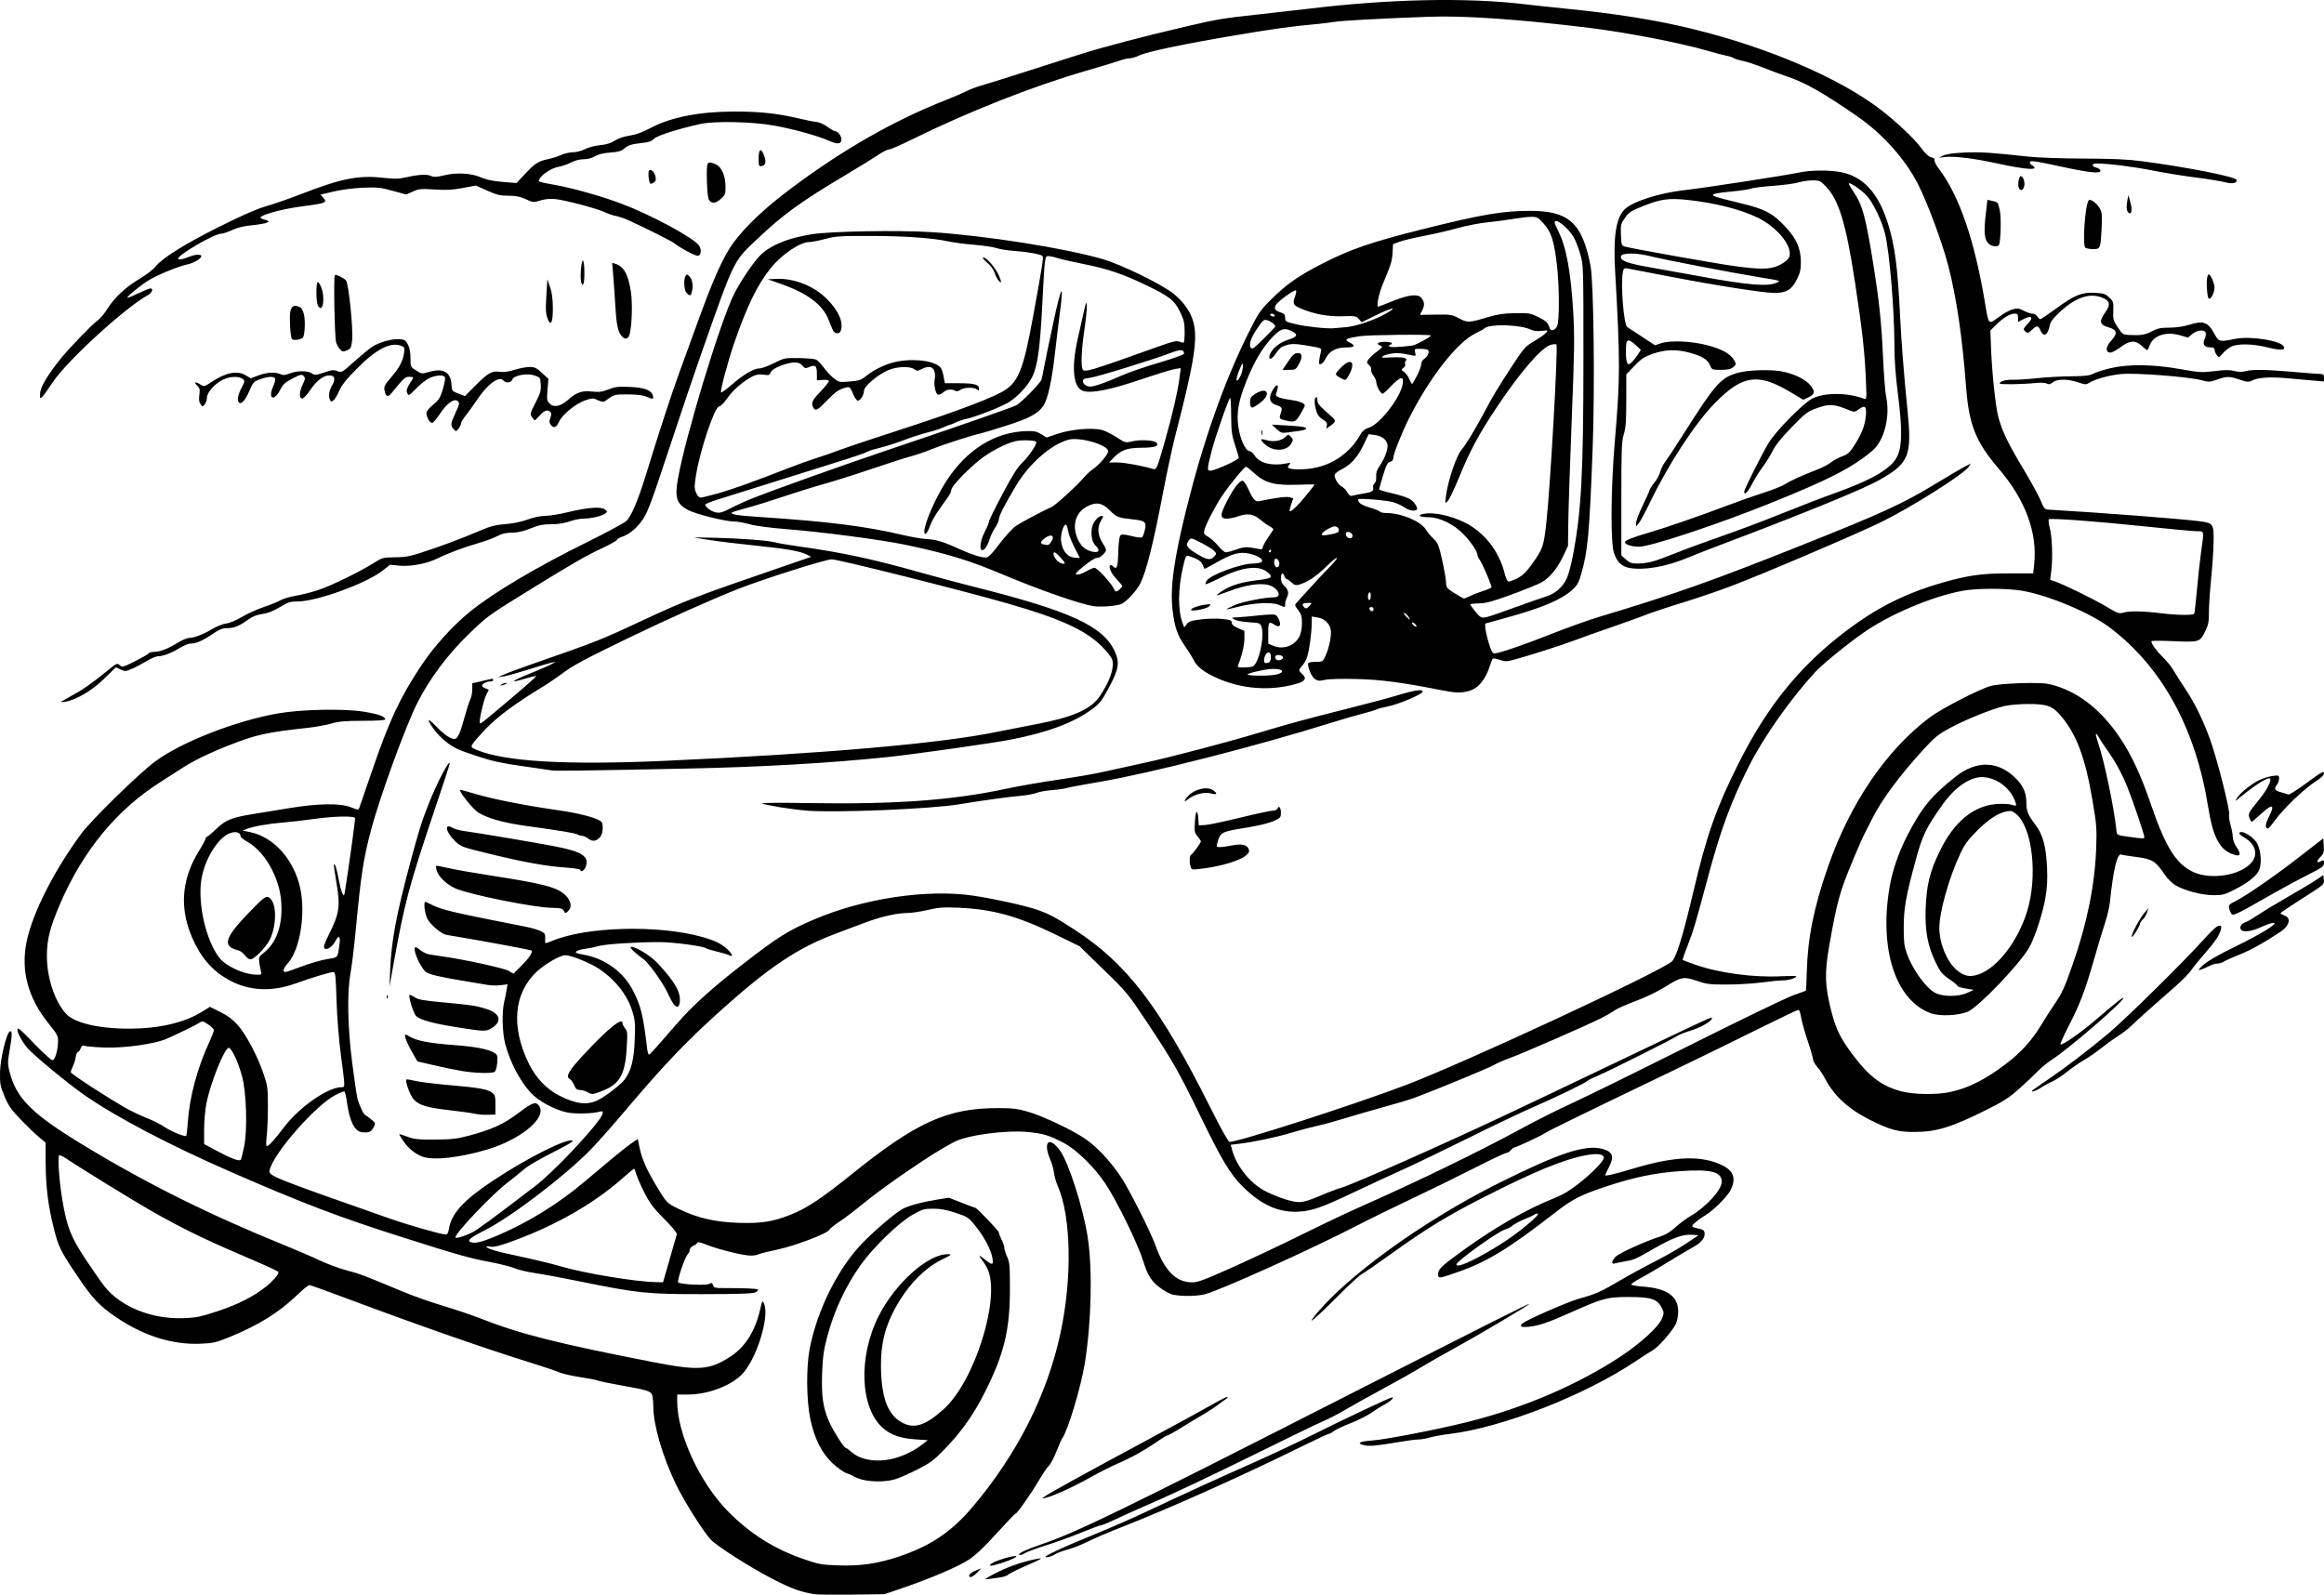 <?xml version="1.0" encoding="UTF-8" standalone="no"?>
<!-- Created with Inkscape (http://www.inkscape.org/) -->

<svg
   xmlns:dc="http://purl.org/dc/elements/1.1/"
   xmlns:cc="http://creativecommons.org/ns#"
   xmlns:rdf="http://www.w3.org/1999/02/22-rdf-syntax-ns#"
   xmlns:svg="http://www.w3.org/2000/svg"
   xmlns="http://www.w3.org/2000/svg"
   xmlns:sodipodi="http://sodipodi.sourceforge.net/DTD/sodipodi-0.dtd"
   xmlns:inkscape="http://www.inkscape.org/namespaces/inkscape"
   width="138.628mm"
   height="95.14mm"
   viewBox="0 0 138.628 95.14"
   version="1.1"
   id="svg836"
   inkscape:version="0.92.3 (2405546, 2018-03-11)"
   sodipodi:docname="Man Driving Retro Car.svg">
  <title
     id="title1396">Man Driving Retro Car</title>
  <defs
     id="defs830" />
  <sodipodi:namedview
     id="base"
     pagecolor="#ffffff"
     bordercolor="#666666"
     borderopacity="1.0"
     inkscape:pageopacity="0.0"
     inkscape:pageshadow="2"
     inkscape:zoom="0.35"
     inkscape:cx="508.0904"
     inkscape:cy="448.48127"
     inkscape:document-units="mm"
     inkscape:current-layer="layer1"
     showgrid="false"
     fit-margin-top="0"
     fit-margin-left="0"
     fit-margin-right="0"
     fit-margin-bottom="0"
     inkscape:window-width="1920"
     inkscape:window-height="1017"
     inkscape:window-x="3832"
     inkscape:window-y="-8"
     inkscape:window-maximized="1" />
  <g
     inkscape:label="Layer 1"
     inkscape:groupmode="layer"
     id="layer1"
     transform="translate(28.599,-172.354)">
    <path
       style="fill:#000000;stroke-width:1"
       d="m 20.088,267.471 c -0.853,-0.113 -1.465,-0.331 -2.637,-0.939 -1.33,-0.69 -3.297,-1.945 -3.657,-2.333 -0.459,-0.494 -1.611,-2.329 -2.084,-3.317 -0.805,-1.683 -1.337,-3.52 -1.337,-4.62 0,-0.195 -0.023,-0.468 -0.05,-0.606 -0.061,-0.306 -0.221,-0.362 -1.863,-0.65 -0.638,-0.112 -1.258,-0.24 -1.376,-0.286 -0.119,-0.045 -0.612,-0.141 -1.096,-0.213 -0.484,-0.072 -1.049,-0.203 -1.257,-0.292 -0.207,-0.089 -0.878,-0.317 -1.492,-0.507 -2.851,-0.883 -6.881,-2.289 -11.136,-3.884 -1.182,-0.443 -2.195,-0.806 -2.252,-0.806 -0.057,0 -0.395,0.278 -0.751,0.619 -1.084,1.036 -2.296,1.785 -4.035,2.494 -0.775,0.316 -0.95,0.356 -1.714,0.387 -1.666,0.069 -3.372,-0.467 -5.012,-1.575 -0.989,-0.668 -1.42,-1.123 -2.289,-2.413 -1.049,-1.558 -1.155,-1.77 -1.442,-2.909 -0.333,-1.32 -0.478,-2.484 -0.484,-3.89 l -0.005,-1.214 -0.402,-0.333 c -0.221,-0.183 -0.709,-0.653 -1.085,-1.045 -0.567,-0.591 -0.731,-0.827 -0.963,-1.384 -0.252,-0.606 -0.278,-0.746 -0.267,-1.426 0.014,-0.814 0.394,-2.383 0.595,-2.45 0.14,-0.046 0.134,0.228 -0.026,1.153 -0.117,0.679 -0.117,0.805 -0.002,1.255 0.407,1.59 1.313,2.498 4.319,4.331 3.777,2.302 7.598,4.207 12.059,6.012 0.714,0.289 1.669,0.701 2.123,0.916 0.454,0.215 1.18,0.483 1.614,0.596 0.777,0.202 1.056,0.308 3.298,1.248 0.622,0.261 1.713,0.647 2.424,0.858 0.711,0.211 1.767,0.569 2.345,0.796 2.29,0.899 4.589,1.477 10.263,2.58 2.653,0.516 3.308,0.468 4.548,-0.334 0.873,-0.564 1.466,-1.487 1.764,-2.744 0.152,-0.644 0.155,-0.648 0.258,-0.4 0.331,0.8 -0.483,3.356 -1.341,4.215 -0.681,0.681 -2.042,1.187 -3.195,1.187 h -0.652 v 0.409 c 0,1.948 1.359,4.877 3.057,6.589 1.294,1.304 2.714,2.201 4.438,2.804 0.932,0.326 1.084,0.354 2.094,0.391 1.316,0.048 2.373,-0.104 3.615,-0.519 1.907,-0.638 3.156,-1.477 4.416,-2.966 2.655,-3.139 4.445,-6.675 5.239,-10.351 0.714,-3.305 0.645,-6.984 -0.165,-8.816 -0.096,-0.217 -0.194,-0.564 -0.218,-0.772 -0.024,-0.208 -0.115,-0.54 -0.202,-0.738 -0.482,-1.095 -0.107,-1.494 0.556,-0.592 0.52,0.708 1.402,3.473 1.663,5.214 0.286,1.91 0.214,5.012 -0.174,7.457 -0.226,1.422 -1.025,4.079 -1.359,4.518 -0.038,0.05 -0.192,0.399 -0.341,0.775 -0.149,0.376 -0.348,0.753 -0.441,0.837 -0.093,0.085 -0.359,0.474 -0.59,0.865 -0.49,0.829 -1.321,2.01 -1.414,2.01 -0.036,0 -0.539,0.526 -1.12,1.168 -0.726,0.804 -1.24,1.292 -1.651,1.565 -0.626,0.416 -2.28,1.122 -4.019,1.715 l -1.031,0.352 -1.884,0.021 c -1.036,0.011 -2.016,0.003 -2.177,-0.018 z m -35.717,-16.891 c 1.22,-0.4 2.145,-0.87 2.904,-1.474 0.39,-0.311 0.736,-0.708 0.738,-0.847 6.33e-4,-0.067 -0.392,-0.249 -2.428,-1.124 -2.086,-0.896 -3.409,-1.547 -5.108,-2.512 -1.072,-0.609 -4.385,-2.648 -5.179,-3.188 -0.161,-0.109 -0.326,-0.177 -0.368,-0.151 -0.103,0.064 0.002,1.534 0.192,2.669 0.266,1.591 0.503,2.195 1.383,3.523 0.43,0.649 0.937,1.376 1.126,1.616 0.963,1.218 2.807,1.966 4.689,1.902 0.773,-0.026 1.021,-0.076 2.052,-0.414 z m 46.31,15.679 c 0.758,-0.394 1.593,-0.698 2.374,-0.865 0.675,-0.144 0.602,-0.087 -0.532,0.407 -0.507,0.221 -0.96,0.45 -1.006,0.508 -0.047,0.058 -0.292,0.132 -0.544,0.163 -0.252,0.031 -0.572,0.074 -0.71,0.096 -0.168,0.026 -0.03,-0.076 0.419,-0.309 z m -1.466,0.104 c 0,-0.105 0.177,-0.237 0.463,-0.346 l 0.248,-0.094 -0.246,0.257 c -0.236,0.247 -0.466,0.337 -0.466,0.183 z m 1.384,-0.761 c 0.248,-0.159 1.121,-0.424 1.377,-0.418 0.208,0.005 -0.234,0.228 -0.822,0.414 -0.682,0.216 -0.888,0.218 -0.555,0.004 z m 3.801,-0.728 c 0.433,-0.207 1.488,-0.66 2.345,-1.007 0.856,-0.347 2.236,-0.952 3.065,-1.344 2.041,-0.965 4.244,-1.973 6.406,-2.931 0.99,-0.438 2.515,-1.154 3.388,-1.591 1.972,-0.986 4.719,-2.283 4.836,-2.283 0.153,0 -0.116,0.256 -0.446,0.424 -0.173,0.088 -0.526,0.308 -0.784,0.489 -0.258,0.181 -0.823,0.465 -1.255,0.633 -0.432,0.168 -0.88,0.378 -0.994,0.468 -0.114,0.09 -0.249,0.163 -0.299,0.163 -0.05,0 -0.93,0.413 -1.955,0.919 -3.332,1.642 -7.659,3.575 -10.406,4.647 -0.737,0.288 -1.641,0.675 -2.01,0.86 -0.368,0.185 -0.902,0.396 -1.185,0.469 -0.283,0.072 -0.641,0.209 -0.796,0.303 -0.154,0.094 -0.375,0.168 -0.49,0.164 -0.146,-0.005 0.03,-0.121 0.578,-0.383 z m -2.201,0.24 c -0.058,-0.093 0.396,-0.311 1.255,-0.604 2.179,-0.742 4.635,-1.936 18.499,-8.996 8.206,-4.178 10.677,-5.422 10.677,-5.374 0,0.062 -3.035,1.861 -4.397,2.606 -0.737,0.404 -1.664,0.932 -2.06,1.175 -0.396,0.243 -1.432,0.827 -2.303,1.298 -0.871,0.471 -1.892,1.041 -2.269,1.266 -0.377,0.225 -0.943,0.517 -1.256,0.648 -0.313,0.131 -2.249,1.068 -4.302,2.083 -2.053,1.014 -4.559,2.203 -5.569,2.641 -1.01,0.438 -2.155,0.95 -2.544,1.139 -0.389,0.188 -0.759,0.342 -0.822,0.342 -0.063,0 -0.611,0.203 -1.219,0.451 -0.608,0.248 -1.557,0.591 -2.11,0.762 -0.553,0.171 -1.124,0.384 -1.27,0.473 -0.146,0.089 -0.286,0.13 -0.31,0.09 z m 1.497,-3.469 c 0.296,-0.214 2.176,-1.252 5.695,-3.143 1.888,-1.015 3.828,-2.073 4.311,-2.351 0.483,-0.278 0.897,-0.485 0.921,-0.459 0.024,0.025 -0.026,0.089 -0.112,0.141 -0.085,0.052 -0.293,0.202 -0.461,0.333 -0.168,0.131 -0.569,0.392 -0.891,0.58 -0.322,0.188 -0.908,0.542 -1.302,0.787 -0.394,0.245 -0.755,0.446 -0.803,0.446 -0.048,0 -0.296,0.146 -0.551,0.325 -0.766,0.536 -1.577,0.993 -2.372,1.336 -0.413,0.178 -1.185,0.567 -1.715,0.865 -0.987,0.555 -2.191,1.104 -2.638,1.205 -0.236,0.053 -0.241,0.049 -0.084,-0.065 z m -10.861,-1.019 c -0.216,-0.058 -0.442,-0.145 -0.502,-0.193 -0.06,-0.048 -0.249,-0.132 -0.421,-0.187 -0.171,-0.055 -0.54,-0.312 -0.82,-0.57 -0.66,-0.61 -1.108,-1.489 -1.354,-2.659 -0.233,-1.107 -0.252,-3.089 -0.041,-4.187 0.455,-2.363 1.733,-4.896 3.23,-6.402 0.789,-0.793 1.93,-1.753 2.338,-1.965 0.372,-0.193 1.17,-0.405 2.07,-0.55 l 0.666,-0.107 0.773,0.303 c 0.425,0.167 0.788,0.303 0.808,0.303 0.087,0 1.393,1.364 1.393,1.454 0,0.056 0.075,0.249 0.167,0.43 0.092,0.181 0.168,0.405 0.169,0.499 9.5e-4,0.094 0.076,0.335 0.167,0.536 0.146,0.321 0.166,0.55 0.166,1.89 0,2.475 -0.34,3.89 -1.48,6.161 -0.688,1.37 -1.383,2.355 -2.43,3.44 -0.621,0.644 -0.834,0.803 -1.606,1.197 -0.49,0.25 -1.095,0.515 -1.345,0.588 -0.536,0.158 -1.396,0.166 -1.948,0.017 z m 1.884,-1.264 c 0.579,-0.151 1.238,-0.474 1.688,-0.828 l 0.332,-0.261 -0.709,-0.049 c -0.924,-0.064 -1.485,-0.258 -1.963,-0.678 -1.367,-1.203 -1.482,-4.254 -0.252,-6.684 0.985,-1.946 2.926,-3.685 4.113,-3.685 0.282,0 0.258,0.022 -0.395,0.348 -0.908,0.455 -1.788,1.316 -2.466,2.415 -0.87,1.41 -1.178,2.612 -1.106,4.313 0.068,1.592 0.432,2.491 1.191,2.936 0.751,0.44 1.433,0.232 2.554,-0.78 1.813,-1.637 3.359,-6.506 2.632,-8.29 -0.061,-0.15 -0.212,-0.404 -0.335,-0.565 -0.274,-0.359 -0.237,-0.368 0.173,-0.042 0.424,0.337 0.493,0.322 0.427,-0.094 -0.079,-0.493 -0.49,-1.276 -1.004,-1.912 -0.427,-0.528 -0.472,-0.558 -1.189,-0.797 -0.548,-0.183 -0.903,-0.248 -1.339,-0.248 -0.547,9.5e-4 -0.644,0.03 -1.254,0.374 -0.799,0.452 -2.338,1.943 -3.069,2.973 -0.923,1.302 -1.592,2.739 -2.008,4.309 -0.208,0.788 -0.263,1.186 -0.299,2.187 -0.049,1.365 0.062,2.093 0.445,2.922 0.257,0.556 0.865,1.507 0.964,1.507 0.039,0 0.204,0.117 0.367,0.26 0.542,0.476 1.529,0.621 2.499,0.369 z m 28.077,-0.785 c -0.516,-0.112 -0.311,-0.236 0.472,-0.288 0.762,-0.05 3.941,-0.668 5.678,-1.103 3.376,-0.846 6.596,-2.23 9.18,-3.943 1.153,-0.765 2.221,-1.75 2.411,-2.223 0.129,-0.322 0.128,-0.362 -0.012,-0.644 -0.26,-0.523 -0.631,-0.646 -1.95,-0.646 -1.305,0 -1.551,0.065 -3.421,0.898 -1.413,0.63 -1.942,0.812 -2.545,0.875 -0.477,0.05 -0.606,-0.02 -0.377,-0.205 0.289,-0.233 2.73,-1.298 3.38,-1.475 0.952,-0.258 1.293,-0.41 2.419,-1.076 0.507,-0.3 1.428,-0.801 2.047,-1.115 0.619,-0.314 1.467,-0.799 1.884,-1.079 l 0.759,-0.509 -0.414,-0.026 c -0.53,-0.034 -1.123,0.181 -2.195,0.794 -1.184,0.677 -1.214,0.691 -1.756,0.787 -0.271,0.048 -0.558,0.107 -0.639,0.13 -0.218,0.064 -0.182,-0.161 0.066,-0.409 0.217,-0.217 1.803,-0.934 2.643,-1.195 0.322,-0.1 0.611,-0.275 0.921,-0.558 0.249,-0.227 0.65,-0.526 0.892,-0.665 0.92,-0.528 1.863,-1.561 1.863,-2.04 0,-0.604 -0.624,-0.767 -2.464,-0.642 -1.488,0.101 -2.776,0.366 -4.386,0.901 -1.603,0.533 -2.034,0.755 -3.144,1.618 -2.701,2.099 -4.006,2.894 -5.75,3.503 -1.148,0.401 -1.172,0.403 -1.172,0.113 0,-0.292 0.228,-0.504 1.615,-1.498 1.841,-1.32 3.637,-2.345 5.252,-2.998 0.591,-0.239 0.991,-0.477 1.557,-0.925 0.801,-0.634 1.457,-1.314 1.457,-1.509 0,-0.227 -0.388,-0.281 -1.075,-0.151 -1.338,0.254 -3.106,0.984 -6.159,2.543 -2.137,1.091 -3.336,1.825 -5.411,3.312 -0.852,0.611 -1.662,1.17 -1.8,1.242 -0.138,0.073 -0.798,0.684 -1.466,1.358 -1.11,1.12 -1.773,1.701 -1.426,1.249 1.798,-2.342 6.494,-5.755 11.052,-8.032 3.624,-1.811 5.203,-2.331 6.22,-2.048 0.611,0.17 0.706,0.466 0.359,1.119 -0.115,0.217 -0.209,0.415 -0.209,0.441 0,0.077 0.517,-0.043 1.685,-0.394 2.497,-0.749 4.107,-0.799 5.347,-0.166 0.646,0.33 0.786,0.798 0.439,1.469 -0.208,0.402 -1.007,1.191 -1.525,1.506 -0.417,0.253 -0.754,0.538 -0.754,0.637 0,0.035 0.16,0.096 0.356,0.134 0.296,0.058 0.36,0.106 0.381,0.282 0.034,0.29 -0.218,0.583 -0.75,0.869 -0.246,0.132 -0.918,0.532 -1.494,0.888 -0.576,0.356 -1.288,0.774 -1.583,0.928 -0.295,0.155 -0.54,0.319 -0.544,0.365 -0.005,0.046 0.292,0.105 0.661,0.13 1.457,0.101 2.135,0.571 2.135,1.481 0,0.252 -0.06,0.584 -0.134,0.739 -0.205,0.431 -1.051,1.399 -1.388,1.586 -0.166,0.092 -0.616,0.38 -1.002,0.64 -3.017,2.033 -7.967,3.969 -11.118,4.348 -0.433,0.052 -0.96,0.147 -1.172,0.212 -0.212,0.064 -0.52,0.117 -0.685,0.118 -0.165,9.5e-4 -0.711,0.073 -1.214,0.16 -1.172,0.204 -1.692,0.253 -1.997,0.187 z m 7.203,-11.448 c 1.127,-0.636 2.02,-1.266 2.84,-2.001 0.244,-0.219 0.364,-0.377 0.289,-0.378 -0.071,-9.5e-4 -0.166,0.03 -0.209,0.069 -0.044,0.039 -0.301,0.158 -0.571,0.265 -0.27,0.107 -0.591,0.277 -0.712,0.377 -0.121,0.101 -0.32,0.207 -0.442,0.237 -0.406,0.099 -2.918,1.898 -2.918,2.089 0,0.194 0.661,-0.058 1.724,-0.658 z m -18.56,2.483 c -0.163,-0.032 -0.468,-0.176 -0.678,-0.32 -0.657,-0.452 -0.881,-0.781 -1.17,-1.717 -0.308,-0.996 -1.551,-3.545 -2.236,-4.585 -0.652,-0.989 -1.741,-2.057 -2.502,-2.454 -0.851,-0.443 -1.211,-0.555 -2.081,-0.645 -1.334,-0.138 -3.707,0.18 -4.477,0.6 -0.94,0.513 -1.403,0.804 -2.864,1.799 -0.889,0.605 -2.001,1.421 -2.471,1.812 -0.47,0.391 -1.123,0.89 -1.451,1.109 -0.328,0.218 -0.616,0.446 -0.639,0.507 -0.081,0.211 -2.023,0.955 -3.073,1.176 -0.556,0.117 -1.076,0.248 -1.155,0.29 -0.079,0.042 -0.287,0.077 -0.463,0.077 -0.429,0 -1.922,-0.367 -2.606,-0.641 -0.394,-0.158 -0.562,-0.192 -0.586,-0.119 -0.019,0.056 -0.124,0.136 -0.234,0.178 -0.11,0.042 -0.201,0.14 -0.201,0.218 0,0.078 -0.057,0.205 -0.128,0.283 -0.181,0.2 -0.654,1.595 -0.569,1.68 0.121,0.121 1.649,0.194 1.848,0.088 0.151,-0.081 0.186,-0.069 0.233,0.079 0.05,0.157 0.119,0.173 0.738,0.171 1.15,-0.004 1.88,0.029 1.939,0.088 0.031,0.031 -0.032,0.104 -0.139,0.162 -0.147,0.079 -0.931,0.107 -3.127,0.111 -3.32,0.006 -3.889,-0.052 -7.328,-0.753 -0.99,-0.202 -2.193,-0.426 -2.673,-0.497 -0.48,-0.072 -1.037,-0.203 -1.238,-0.292 -0.201,-0.089 -0.87,-0.258 -1.486,-0.376 -1.269,-0.242 -1.882,-0.416 -5.238,-1.482 -3.755,-1.193 -5.9,-2.01 -10.133,-3.856 -3.746,-1.634 -6.919,-3.299 -8.854,-4.647 -0.897,-0.625 -2.934,-2.303 -3.321,-2.737 -0.314,-0.351 -0.637,-0.926 -0.637,-1.132 0,-0.178 0.151,-0.054 0.995,0.822 0.575,0.597 1.043,1.017 1.109,0.995 0.151,-0.05 0.31,-0.597 0.318,-1.09 0.006,-0.367 -0.034,-0.446 -0.55,-1.085 -1.239,-1.535 -1.68,-3.166 -1.323,-4.896 0.353,-1.711 1.623,-4.218 3.264,-6.448 0.603,-0.819 3.433,-3.585 4.409,-4.308 1.54,-1.142 4.755,-2.404 7.27,-2.854 1.408,-0.252 3.939,-0.307 5.159,-0.113 0.876,0.14 1.29,0.288 1.29,0.463 0,0.05 -0.516,0.082 -1.319,0.082 -1.057,0 -1.433,0.032 -1.891,0.164 -0.314,0.09 -0.955,0.206 -1.423,0.257 -2.495,0.274 -3.061,0.401 -4.746,1.064 -1.135,0.446 -2.126,0.932 -2.759,1.353 -0.251,0.167 -0.786,0.51 -1.191,0.763 -2.663,1.669 -4.695,4.126 -6.08,7.352 -0.591,1.377 -0.774,2.102 -0.774,3.074 0,1.275 0.445,2.648 1.108,3.415 0.5,0.579 1.949,0.928 3.833,0.924 1.742,-0.004 3.253,-0.354 4.291,-0.995 l 0.496,-0.306 0.617,0.305 c 0.434,0.215 0.738,0.441 1.028,0.766 0.501,0.562 1.167,1.812 1.536,2.884 0.258,0.75 0.274,0.863 0.276,1.968 6.33e-4,0.645 -0.031,1.446 -0.072,1.78 -0.046,0.382 -0.043,0.607 0.007,0.607 0.113,0 0.436,-0.355 1.025,-1.126 0.936,-1.225 2.614,-2.392 3.439,-2.392 0.213,0 0.214,0.046 -0.042,-1.884 -0.127,-0.962 -0.232,-2.261 -0.264,-3.287 -0.048,-1.532 -0.067,-1.696 -0.198,-1.696 -0.184,0 -1.247,0.321 -2.195,0.663 -1.669,0.602 -3.141,0.449 -4.472,-0.466 -0.851,-0.585 -1.507,-1.51 -1.926,-2.713 -0.562,-1.615 -0.361,-3.193 0.602,-4.739 0.205,-0.329 0.373,-0.642 0.373,-0.695 0,-0.053 0.051,-0.115 0.113,-0.139 0.062,-0.024 0.317,-0.24 0.565,-0.481 0.514,-0.497 0.908,-0.655 2.115,-0.849 0.421,-0.068 1.388,-0.226 2.148,-0.352 1.78,-0.295 3.102,-0.315 3.742,-0.057 0.393,0.159 0.44,0.163 0.488,0.039 0.029,-0.075 0.353,-1.015 0.72,-2.088 1.064,-3.116 1.685,-4.454 2.962,-6.383 0.77,-1.163 1.896,-2.409 2.931,-3.245 1.44,-1.163 3.959,-2.655 7.066,-4.187 1.081,-0.533 2.089,-1.078 2.241,-1.211 0.307,-0.269 0.715,-1.239 1.228,-2.912 0.725,-2.366 1.504,-4.75 1.944,-5.946 0.262,-0.714 0.74,-2.029 1.062,-2.922 0.972,-2.697 1.583,-4.053 2.195,-4.867 0.746,-0.992 1.88,-2.057 3.402,-3.196 3.115,-2.332 6.152,-4.064 9.289,-5.298 0.434,-0.171 0.963,-0.399 1.176,-0.506 0.213,-0.108 0.611,-0.26 0.886,-0.337 0.274,-0.078 1.366,-0.418 2.425,-0.756 1.059,-0.338 2.576,-0.822 3.37,-1.076 1.449,-0.462 3.873,-1.1 6.518,-1.714 1.765,-0.41 2.132,-0.471 4.056,-0.679 0.852,-0.092 2.341,-0.261 3.308,-0.376 4.778,-0.567 9.278,-0.658 12.687,-0.256 0.576,0.068 1.631,0.181 2.345,0.252 3.198,0.317 5.583,0.699 7.83,1.255 4.479,1.108 8.675,2.916 11.107,4.785 0.969,0.745 2.006,1.725 2.418,2.284 0.257,0.348 0.452,0.529 0.612,0.564 0.154,0.034 0.22,0.092 0.19,0.168 -0.025,0.064 0.086,0.287 0.246,0.496 1.218,1.596 2.138,4.261 2.759,7.991 0.231,1.387 0.192,1.349 0.871,0.839 0.244,-0.183 0.595,-0.374 0.779,-0.424 0.287,-0.077 0.383,-0.066 0.666,0.082 0.182,0.095 0.415,0.172 0.518,0.172 0.103,0 0.234,0.075 0.291,0.167 0.058,0.092 0.137,0.167 0.177,0.167 0.04,0 0.45,-0.276 0.912,-0.614 1.138,-0.832 1.55,-1.002 2.332,-0.963 0.541,0.027 0.639,0.059 0.87,0.28 0.245,0.234 0.259,0.281 0.239,0.794 -0.019,0.498 0.004,0.583 0.267,0.983 0.271,0.412 0.311,0.439 0.665,0.458 0.715,0.037 0.972,-0.004 1.377,-0.219 0.333,-0.177 0.521,-0.216 1.043,-0.217 0.405,-6.7e-4 0.834,-0.063 1.181,-0.172 0.859,-0.27 1.129,-0.165 1.535,0.597 0.223,0.42 0.293,0.434 1.187,0.248 0.926,-0.193 2.783,0.104 2.923,0.467 0.084,0.218 -0.195,0.229 -0.968,0.039 -0.909,-0.223 -1.792,-0.239 -2.181,-0.041 -0.152,0.077 -0.377,0.258 -0.5,0.402 -0.22,0.257 -0.226,0.258 -0.353,0.094 -0.071,-0.092 -0.13,-0.233 -0.132,-0.314 -0.002,-0.111 -0.073,-0.147 -0.29,-0.147 -0.337,0 -0.443,-0.194 -0.29,-0.529 0.053,-0.117 0.075,-0.273 0.047,-0.345 -0.078,-0.204 -0.511,-0.16 -0.798,0.082 l -0.253,0.213 -0.473,-0.138 c -0.828,-0.241 -1.598,0.009 -1.806,0.585 -0.059,0.164 -0.13,0.299 -0.156,0.299 -0.027,0 -0.172,-0.113 -0.323,-0.251 -0.394,-0.36 -0.718,-0.338 -1.282,0.086 -0.251,0.189 -0.522,0.327 -0.616,0.314 -0.286,-0.04 -0.249,-0.356 0.085,-0.726 0.395,-0.437 0.346,-0.634 -0.195,-0.791 -0.505,-0.147 -0.549,-0.354 -0.182,-0.865 0.353,-0.492 0.302,-0.716 -0.21,-0.912 -0.734,-0.28 -1.571,0.016 -2.5,0.884 -0.412,0.386 -0.552,0.577 -0.597,0.817 -0.105,0.564 -0.37,0.695 -0.546,0.271 -0.128,-0.309 -0.219,-0.314 -0.516,-0.029 -0.194,0.186 -0.253,0.205 -0.36,0.115 -0.177,-0.147 -0.166,-0.19 0.131,-0.501 0.353,-0.369 0.216,-0.513 -0.254,-0.268 l -0.34,0.177 v -0.25 c 0,-0.204 -0.035,-0.25 -0.19,-0.25 -0.275,0 -0.684,0.242 -1.097,0.649 l -0.361,0.356 0.032,0.9 c 0.057,1.586 0.274,3.664 0.449,4.295 0.234,0.846 0.591,1.581 1.497,3.088 0.427,0.71 0.882,1.539 1.011,1.842 0.235,0.551 0.235,0.552 0.598,0.573 2.907,0.167 7.87,0.549 8.896,0.686 0.817,0.109 0.85,0.158 0.831,1.244 -0.009,0.493 -0.074,1.477 -0.147,2.186 -0.072,0.709 -0.131,1.605 -0.131,1.991 0,0.611 -0.032,0.766 -0.247,1.191 -0.303,0.601 -0.332,0.609 -1.971,0.538 -0.669,-0.029 -1.216,-0.026 -1.216,0.007 0,0.161 0.282,0.554 0.667,0.93 0.236,0.23 0.527,0.588 0.647,0.796 0.12,0.207 0.439,0.71 0.709,1.116 0.59,0.889 1.073,1.88 1.504,3.088 0.415,1.164 1.173,4.159 1.111,4.393 -0.026,0.1 0.012,0.388 0.086,0.641 0.073,0.253 0.134,0.578 0.134,0.723 0,0.145 0.094,0.402 0.209,0.572 0.346,0.51 0.244,0.642 -0.317,0.408 -0.706,-0.296 -1.09,-1.07 -1.354,-2.735 -0.749,-4.719 -2.743,-8.371 -5.866,-10.741 -1.156,-0.877 -3.641,-1.924 -5.219,-2.199 -0.926,-0.162 -2.739,-0.159 -3.605,0.005 -1.845,0.35 -4.366,1.424 -5.915,2.52 -1.067,0.755 -2.449,1.887 -2.874,2.355 -1.483,1.63 -3.038,3.838 -3.898,5.536 -1.095,2.161 -1.701,3.804 -2.487,6.734 -0.741,2.766 -0.851,3.137 -1.18,3.976 -0.187,0.478 -0.327,0.882 -0.31,0.897 0.016,0.015 0.359,0.143 0.761,0.285 1.415,0.497 3.498,0.775 5.151,0.686 0.472,-0.025 0.858,-0.024 0.858,0.003 0,0.105 -0.443,0.244 -0.779,0.244 -0.194,3.2e-4 -0.767,0.056 -1.273,0.124 -0.507,0.068 -1.439,0.124 -2.072,0.125 -1.026,0.002 -1.22,-0.022 -1.784,-0.217 -0.796,-0.275 -0.958,-0.245 -1.897,0.35 -0.43,0.272 -1.153,0.621 -1.759,0.847 -0.566,0.212 -1.143,0.468 -1.281,0.571 -0.138,0.102 -0.491,0.307 -0.785,0.455 -0.812,0.41 -4.654,2.088 -5.406,2.361 -0.365,0.133 -0.817,0.33 -1.005,0.439 -0.309,0.179 -3.435,1.471 -4.708,1.945 -0.283,0.105 -1.15,0.366 -1.926,0.578 -0.776,0.213 -1.81,0.512 -2.297,0.666 -0.487,0.153 -1.185,0.344 -1.549,0.423 -0.365,0.079 -1.081,0.269 -1.591,0.422 -0.931,0.279 -2.262,0.559 -3.146,0.662 l -0.473,0.056 0.085,0.309 c 0.284,1.029 1.139,2.062 2.076,2.507 0.791,0.376 1.535,0.608 1.944,0.606 0.236,-9.5e-4 0.647,-0.126 1.203,-0.367 0.465,-0.201 1.063,-0.429 1.331,-0.507 0.724,-0.211 6.293,-2.684 10.009,-4.445 0.944,-0.448 2.018,-0.956 2.387,-1.131 0.368,-0.174 2.498,-1.191 4.732,-2.259 4.855,-2.321 4.941,-2.361 4.941,-2.272 0,0.194 -0.691,0.583 -1.417,0.798 -0.25,0.074 -0.551,0.199 -0.67,0.277 -0.335,0.221 -4.176,2.145 -4.724,2.366 -0.268,0.108 -0.532,0.238 -0.586,0.289 -0.156,0.147 -1.912,0.999 -3.239,1.572 -0.668,0.288 -2.42,1.123 -3.894,1.855 -1.474,0.732 -3.226,1.576 -3.894,1.876 -0.668,0.3 -1.949,0.894 -2.847,1.319 -2.011,0.953 -2.547,1.144 -3.357,1.196 -1.178,0.075 -2.218,-0.378 -3.311,-1.445 -0.8,-0.781 -1.28,-1.579 -2.669,-4.446 -1.15,-2.374 -1.614,-3.188 -3.044,-5.337 -1.19,-1.788 -1.247,-1.857 -2.645,-3.217 l -1.429,-1.39 -1.424,-0.694 c -2.252,-1.098 -3.752,-1.513 -5.779,-1.6 -0.93,-0.04 -1.202,-0.02 -1.853,0.133 -0.42,0.099 -0.958,0.179 -1.196,0.179 -0.632,0 -1.607,0.222 -2.561,0.583 -0.461,0.174 -1.252,0.472 -1.759,0.662 -2.214,0.83 -3.903,1.954 -6.709,4.465 -2.184,1.954 -3.497,3.331 -6.014,6.312 -0.664,0.786 -1.521,1.747 -1.904,2.136 -1.563,1.586 -4.728,3.993 -6.269,4.767 -0.779,0.392 -1.045,0.591 -0.906,0.68 0.236,0.15 0.655,0.059 1.623,-0.35 1.826,-0.772 3.616,-1.873 5.189,-3.192 0.461,-0.386 1.195,-1.004 1.633,-1.372 0.438,-0.368 0.972,-0.791 1.187,-0.939 l 0.392,-0.269 0.099,0.481 c 0.139,0.678 0.41,1.311 0.948,2.213 0.676,1.134 0.667,1.125 1.429,1.494 1.092,0.528 2.132,0.768 3.531,0.815 1.371,0.045 2.094,-0.071 3.169,-0.509 0.951,-0.388 1.811,-0.962 3.635,-2.43 3.829,-3.079 5.668,-3.907 8.682,-3.907 0.85,0 1.154,0.037 1.769,0.213 0.867,0.249 2.569,1.048 3.378,1.586 0.726,0.483 1.559,1.368 2.198,2.336 0.497,0.754 1.739,3.216 2.032,4.03 0.555,1.541 1.228,2.224 2.195,2.232 0.339,0.003 0.739,-0.147 2.455,-0.917 1.127,-0.506 2.992,-1.387 4.144,-1.958 1.151,-0.571 2.678,-1.296 3.392,-1.612 3.529,-1.562 7.107,-3.301 9.756,-4.741 0.829,-0.451 2.129,-1.102 2.889,-1.448 0.76,-0.346 3.893,-1.886 6.962,-3.423 3.069,-1.537 5.895,-2.903 6.281,-3.035 0.385,-0.132 0.715,-0.252 0.732,-0.265 0.017,-0.014 0.043,-0.507 0.057,-1.096 0.049,-2.031 0.418,-3.869 1.268,-6.305 1.328,-3.806 3.472,-6.951 6.072,-8.908 0.678,-0.511 2.921,-1.668 3.626,-1.871 0.552,-0.159 2.886,-0.241 3.446,-0.121 1.621,0.348 3.091,1.452 4.264,3.203 0.712,1.062 1.256,2.238 1.881,4.062 0.85,2.479 1.488,3.49 2.499,3.954 1.069,0.49 2.826,0.202 3.477,-0.571 0.405,-0.481 0.233,-1.092 -0.414,-1.471 -0.26,-0.153 -0.355,-0.251 -0.296,-0.31 0.156,-0.156 0.852,0.278 1.047,0.653 0.252,0.485 0.281,1.337 0.059,1.692 -0.209,0.333 -0.706,0.701 -1.473,1.091 -0.504,0.256 -0.669,0.298 -1.172,0.3 -0.686,0.003 -1.731,-0.266 -2.274,-0.584 -0.203,-0.119 -0.486,-0.391 -0.63,-0.605 -0.578,-0.858 -0.763,-0.973 -1.773,-1.099 -0.397,-0.049 -0.777,-0.111 -0.845,-0.137 -0.243,-0.093 -0.482,0.901 -0.676,2.815 -0.03,0.299 -0.162,0.865 -0.293,1.256 -0.131,0.392 -0.431,1.386 -0.666,2.21 -0.524,1.833 -0.83,2.638 -1.513,3.966 -0.29,0.564 -0.505,1.048 -0.477,1.076 0.085,0.085 1.169,-0.668 2.078,-1.444 1.281,-1.094 1.668,-1.399 1.668,-1.314 0,0.212 -3.253,3.018 -4.229,3.649 -0.276,0.178 -0.653,0.483 -0.838,0.676 -0.184,0.193 -0.677,0.658 -1.094,1.034 -0.629,0.566 -0.958,0.782 -1.934,1.271 -2.161,1.082 -3.041,1.353 -4.407,1.354 -0.955,6.3e-4 -1.443,-0.135 -2.641,-0.738 -1.27,-0.639 -2.125,-1.43 -2.659,-2.462 -0.112,-0.217 -0.317,-0.524 -0.455,-0.681 -0.138,-0.157 -0.251,-0.358 -0.251,-0.447 0,-0.088 -0.15,-0.608 -0.334,-1.154 -0.184,-0.547 -0.358,-1.176 -0.388,-1.399 -0.03,-0.223 -0.098,-0.405 -0.152,-0.405 -0.054,0 -1.189,0.542 -2.522,1.204 -1.333,0.662 -3.385,1.666 -4.56,2.231 -5.719,2.749 -7.808,3.769 -8.019,3.912 -0.252,0.172 -1.722,0.859 -1.838,0.859 -0.039,0 -0.136,0.075 -0.215,0.167 -0.079,0.092 -0.203,0.167 -0.276,0.167 -0.073,0 -0.969,0.425 -1.99,0.945 -1.021,0.52 -2.648,1.317 -3.615,1.77 -0.967,0.454 -2.475,1.194 -3.35,1.645 -2.725,1.404 -8.084,3.823 -8.999,4.062 -0.473,0.124 -1.333,0.143 -1.849,0.042 z m -30.361,-1.2 c 0.099,-0.354 0.507,-1.775 0.693,-2.415 0.025,-0.085 -0.242,-0.415 -0.746,-0.921 -0.633,-0.636 -0.859,-0.934 -1.17,-1.542 -0.212,-0.415 -0.433,-0.914 -0.491,-1.11 -0.058,-0.196 -0.12,-0.356 -0.137,-0.356 -0.017,0 -0.379,0.304 -0.803,0.675 -1.62,1.417 -3.853,2.694 -6.294,3.599 -0.864,0.32 -1.239,0.421 -1.445,0.388 -0.153,-0.025 -0.277,-0.029 -0.277,-0.011 0,0.117 0.648,0.31 1.968,0.584 0.829,0.173 1.941,0.442 2.47,0.598 1.409,0.415 4.429,0.917 5.671,0.942 l 0.437,0.009 z m -11.508,-2.537 c 0.336,-0.173 1.052,-0.699 3.775,-2.776 0.453,-0.346 1.321,-1.165 2.038,-1.924 1.719,-1.819 2.326,-2.669 1.787,-2.502 -0.385,0.119 -1.462,0.146 -1.933,0.048 -0.758,-0.157 -1.741,-0.692 -2.19,-1.191 -0.66,-0.734 -1.221,-1.815 -1.513,-2.916 -0.17,-0.641 -0.201,-1.874 -0.062,-2.47 0.054,-0.23 0.121,-0.565 0.15,-0.744 l 0.053,-0.326 -0.404,0.053 c -0.222,0.029 -0.592,0.019 -0.822,-0.022 -0.23,-0.041 -0.927,-0.158 -1.549,-0.26 -0.622,-0.101 -1.357,-0.247 -1.633,-0.324 -0.468,-0.13 -0.521,-0.171 -0.774,-0.593 -0.264,-0.441 -0.426,-0.966 -0.328,-1.064 0.027,-0.027 0.164,0.049 0.306,0.168 0.141,0.119 0.379,0.235 0.527,0.259 0.148,0.023 0.552,0.084 0.898,0.135 1.36,0.201 3.573,0.688 3.846,0.847 l 0.287,0.167 0.448,-0.446 c 0.53,-0.527 0.756,-0.889 0.593,-0.948 -0.134,-0.048 -2.916,-0.565 -4.044,-0.751 -0.461,-0.076 -0.916,-0.154 -1.011,-0.173 -0.296,-0.059 -0.95,-0.617 -1.125,-0.961 -0.15,-0.295 -0.236,-1.004 -0.121,-1.004 0.025,0 0.163,0.061 0.307,0.135 0.652,0.337 1.304,0.492 5.618,1.335 0.359,0.07 0.786,0.191 0.947,0.268 0.247,0.118 0.292,0.18 0.28,0.394 -0.007,0.14 -0.01,0.281 -0.005,0.314 0.005,0.033 0.181,-0.014 0.392,-0.105 2.024,-0.868 6.336,-0.987 8.983,-0.247 0.743,0.208 1.149,0.407 1.504,0.738 0.303,0.283 0.365,0.492 0.105,0.353 -0.089,-0.048 -0.418,-0.146 -0.732,-0.219 -0.314,-0.073 -0.608,-0.162 -0.655,-0.198 -0.167,-0.13 -1.944,-0.367 -2.764,-0.368 -1.393,-0.002 -3.243,0.119 -3.643,0.237 -0.207,0.061 -0.561,0.134 -0.787,0.161 -0.226,0.027 -0.465,0.095 -0.533,0.151 -0.1,0.083 -0.018,0.121 0.452,0.207 1.252,0.23 2.335,1.014 2.903,2.102 0.49,0.939 0.619,1.464 0.865,3.519 0.024,0.199 0.075,0.349 0.113,0.335 0.072,-0.027 0.425,-0.42 1.677,-1.864 0.912,-1.053 2.064,-2.093 3.874,-3.499 2.134,-1.658 2.729,-2.032 4.29,-2.699 2.94,-1.256 6.742,-1.825 9.496,-1.421 1.18,0.173 3.041,0.582 3.754,0.824 0.758,0.258 1.112,0.444 2.274,1.197 3.159,2.047 5.104,4.602 8.175,10.739 0.558,1.115 1.015,1.932 1.082,1.932 0.548,0 7.38,-2.203 10.52,-3.393 3.491,-1.323 15.224,-6.777 15.873,-7.379 0.265,-0.246 0.658,-1.527 1.292,-4.218 0.784,-3.329 1.339,-4.905 2.653,-7.537 1.864,-3.734 4.009,-6.273 7.169,-8.484 1.522,-1.065 3.151,-1.829 5.032,-2.359 1.57,-0.442 2.324,-0.547 3.954,-0.547 h 1.448 l 0.06,-0.558 c 0.2,-1.87 -0.531,-3.838 -2.11,-5.681 -1.375,-1.605 -1.778,-2.607 -1.95,-4.857 -0.231,-3.017 -0.566,-5.309 -1.058,-7.229 -0.351,-1.37 -1.249,-3.794 -1.814,-4.899 -0.77,-1.504 -2.1,-2.991 -3.612,-4.037 -2.018,-1.397 -3.1,-2.013 -4.17,-2.375 -0.388,-0.131 -1.045,-0.374 -1.459,-0.54 -0.414,-0.166 -0.959,-0.345 -1.211,-0.398 -0.252,-0.053 -0.499,-0.13 -0.55,-0.171 -0.051,-0.041 -0.258,-0.107 -0.461,-0.147 -0.202,-0.04 -0.688,-0.168 -1.08,-0.284 -1.533,-0.454 -4.866,-1.101 -7.034,-1.366 -4.249,-0.519 -7.469,-0.743 -9.589,-0.666 -2.887,0.105 -5.122,0.225 -5.626,0.302 -0.285,0.044 -0.718,0.099 -0.963,0.122 -1.759,0.167 -2.463,0.264 -4.901,0.671 -3.084,0.515 -5.356,0.993 -5.82,1.224 -0.171,0.085 -0.416,0.156 -0.544,0.158 -0.128,0.002 -0.384,0.061 -0.569,0.13 -0.184,0.07 -1.108,0.349 -2.052,0.622 -3.161,0.912 -7.047,2.449 -10.458,4.134 -0.616,0.304 -1.193,0.554 -1.282,0.554 -0.089,0 -0.376,0.145 -0.638,0.322 -0.262,0.177 -1.099,0.693 -1.859,1.146 -2.824,1.684 -3.8,2.393 -5.463,3.968 -1.303,1.235 -1.288,1.203 -3.077,6.288 -0.543,1.543 -1.505,4.382 -2.139,6.309 -0.945,2.876 -1.212,3.594 -1.488,4.007 -0.36,0.538 -0.816,0.922 -1.281,1.075 -0.158,0.052 -0.286,0.132 -0.286,0.177 0,0.045 -0.404,0.272 -0.899,0.503 -0.929,0.435 -1.762,0.913 -4.126,2.371 -2.609,1.608 -2.67,1.651 -3.705,2.641 -1.32,1.262 -2.431,2.738 -3.182,4.227 -0.694,1.377 -2.226,5.583 -2.746,7.539 -0.463,1.743 -0.605,2.668 -0.919,5.988 -0.094,0.99 -0.233,2.14 -0.309,2.554 -0.215,1.168 -0.179,3.207 0.095,5.36 0.123,0.967 0.265,1.928 0.314,2.135 0.089,0.374 0.389,1.003 0.481,1.007 0.026,0.001 0.174,0.108 0.329,0.236 0.282,0.234 0.282,0.235 0.144,0.5 -0.133,0.258 -0.272,0.315 -0.673,0.278 -0.43,-0.04 -0.742,-0.638 -0.891,-1.707 -0.056,-0.403 -0.135,-0.733 -0.174,-0.733 -0.04,0 -0.242,0.08 -0.449,0.177 -1.17,0.55 -3.751,3.465 -4.005,4.522 -0.081,0.338 0.08,0.403 7.147,2.883 1.091,0.383 3.107,0.96 3.353,0.96 0.102,0 0.158,-0.097 0.197,-0.342 0.146,-0.912 0.877,-1.712 2.623,-2.87 2.102,-1.394 4.534,-2.606 4.765,-2.375 0.027,0.027 -0.322,0.24 -0.776,0.472 -1.385,0.71 -1.876,0.996 -2.203,1.281 -0.172,0.151 -0.599,0.494 -0.948,0.762 -0.901,0.692 -3.076,2.981 -3.076,3.236 0,0.1 0.551,-0.061 1.005,-0.294 z m -2.952,-4.513 c -0.435,-0.155 -0.849,-0.488 -1.149,-0.924 -0.139,-0.203 -0.254,-0.388 -0.254,-0.412 0,-0.024 0.217,0.038 0.482,0.138 0.414,0.155 0.646,0.18 1.654,0.174 0.97,-0.006 1.31,-0.043 1.968,-0.218 1.415,-0.374 2.121,-0.696 3.019,-1.376 0.868,-0.657 1.064,-0.712 1.257,-0.351 0.371,0.694 -1.168,1.948 -3.106,2.531 -1.635,0.492 -3.218,0.671 -3.871,0.438 z m 3.12,-2.563 c -0.161,-0.04 -0.802,-0.131 -1.424,-0.201 -1.453,-0.164 -1.924,-0.304 -2.243,-0.667 -0.215,-0.245 -0.518,-1.086 -0.425,-1.179 0.017,-0.017 0.257,0.022 0.533,0.086 0.276,0.065 1.18,0.177 2.009,0.249 1.788,0.156 2.309,0.248 2.572,0.455 0.172,0.135 0.196,0.225 0.194,0.728 l -0.002,0.574 -0.461,0.014 c -0.253,0.008 -0.592,-0.019 -0.754,-0.059 z m -0.796,-2.554 c -0.368,-0.061 -1.113,-0.215 -1.654,-0.341 l -0.984,-0.229 -0.272,-0.467 c -0.288,-0.495 -0.465,-0.897 -0.475,-1.081 -0.005,-0.08 0.074,-0.062 0.272,0.061 0.41,0.253 1.196,0.406 2.624,0.509 1.305,0.094 2.099,0.249 2.446,0.476 0.178,0.116 0.194,0.177 0.16,0.59 -0.022,0.269 -0.087,0.491 -0.156,0.535 -0.168,0.106 -1.173,0.08 -1.96,-0.052 z m -0.251,-2.602 c -1.584,-0.251 -2.342,-0.473 -2.516,-0.738 -0.159,-0.242 -0.417,-1.122 -0.349,-1.19 0.027,-0.027 0.159,0.029 0.294,0.125 0.2,0.142 0.496,0.198 1.617,0.303 1.792,0.168 2.027,0.203 2.65,0.393 0.857,0.262 1,0.753 0.336,1.158 -0.333,0.203 -0.445,0.2 -2.032,-0.051 z m 12.92,-1.349 c -0.073,-0.082 -0.243,-0.394 -0.379,-0.693 -0.284,-0.625 -1.155,-1.833 -1.489,-2.063 -0.456,-0.315 -0.839,-0.696 -0.703,-0.698 0.311,-0.005 1.172,0.528 1.601,0.991 1.045,1.129 1.378,1.719 1.308,2.316 -0.034,0.289 -0.163,0.346 -0.339,0.147 z m -17.142,-0.491 c 0.004,-0.098 0.024,-0.117 0.051,-0.051 0.024,0.06 0.021,0.133 -0.007,0.161 -0.028,0.028 -0.048,-0.022 -0.044,-0.11 z m 0.205,-1.568 c 0.071,-1.719 0.358,-3.268 1.168,-6.301 0.543,-2.033 0.702,-2.543 1.145,-3.662 0.479,-1.211 1.232,-2.648 1.242,-2.369 0.002,0.043 -0.429,1.362 -0.958,2.931 -1.46,4.336 -1.759,5.464 -2.391,9.008 l -0.246,1.382 z m 10.348,-3.561 c -0.068,-0.126 -0.195,-0.155 -0.736,-0.163 -1.056,-0.017 -4.929,-0.801 -5.729,-1.16 -0.532,-0.239 -1.025,-0.721 -1.118,-1.094 -0.029,-0.117 -0.038,-0.228 -0.02,-0.246 0.018,-0.018 0.35,0.041 0.737,0.131 0.387,0.09 1.457,0.28 2.378,0.422 3.261,0.502 4.092,0.716 4.578,1.178 0.354,0.337 0.429,0.715 0.19,0.954 -0.166,0.166 -0.18,0.165 -0.279,-0.021 z m 0.997,-2.431 c 0,-0.04 -0.386,-0.098 -0.858,-0.131 -1.189,-0.082 -2.486,-0.315 -4.522,-0.812 -1.722,-0.42 -1.741,-0.428 -2.111,-0.788 -0.54,-0.525 -0.642,-1.066 -0.147,-0.779 0.125,0.072 0.416,0.158 0.646,0.189 0.923,0.127 4.504,0.731 5.517,0.931 1.599,0.315 2.013,0.593 1.799,1.207 -0.079,0.227 -0.324,0.365 -0.324,0.183 z M 42.419,224.051 c -0.081,-0.304 -0.065,-0.643 0.034,-0.704 0.114,-0.07 0.581,-0.712 0.581,-0.798 0,-0.036 -0.089,-0.171 -0.199,-0.301 -0.182,-0.217 -0.195,-0.292 -0.156,-0.891 0.045,-0.693 0.159,-0.772 0.203,-0.141 l 0.026,0.377 0.377,-0.019 c 0.207,-0.011 1.149,-0.208 2.092,-0.44 0.943,-0.231 1.821,-0.42 1.95,-0.42 0.131,0 0.256,-0.055 0.283,-0.125 0.08,-0.208 0.198,-0.052 0.198,0.26 0,0.272 -0.031,0.307 -0.44,0.491 -0.248,0.112 -0.913,0.275 -1.528,0.375 -1.644,0.267 -1.638,0.264 -1.842,0.987 -0.046,0.163 -0.022,0.188 0.178,0.188 0.127,0 0.442,-0.044 0.701,-0.097 0.564,-0.116 0.903,-0.047 1.003,0.204 0.058,0.147 0.032,0.224 -0.125,0.367 -0.369,0.335 -1.566,0.692 -2.77,0.827 -0.489,0.055 -0.514,0.049 -0.564,-0.141 z M 6.5,222.389 c -0.118,-0.093 -0.277,-0.169 -0.354,-0.169 -0.076,0 -0.207,-0.037 -0.291,-0.082 -0.161,-0.086 -1.011,-0.228 -3.04,-0.506 -1.374,-0.188 -2.348,-0.461 -2.898,-0.813 -0.312,-0.199 -1.154,-1.254 -1.068,-1.339 0.015,-0.015 0.268,0.048 0.563,0.139 1.253,0.387 3.087,0.756 5.435,1.095 1.218,0.176 2.313,0.483 2.441,0.686 0.118,0.186 0.074,0.686 -0.077,0.874 C 6.992,222.545 6.749,222.584 6.5,222.389 Z M 19.502,220.712 c -0.926,-0.077 -2.354,-0.308 -2.638,-0.427 -0.092,-0.039 1.133,-0.048 2.722,-0.021 5.146,0.087 8.621,-0.163 11.808,-0.85 0.714,-0.154 2.108,-0.398 3.099,-0.541 0.99,-0.144 2.196,-0.352 2.68,-0.463 0.484,-0.111 1.595,-0.355 2.47,-0.542 1.548,-0.332 5.002,-1.24 6.869,-1.805 1.604,-0.486 2.947,-0.852 5.19,-1.413 1.198,-0.3 2.539,-0.657 2.981,-0.793 1.053,-0.325 1.583,-0.407 1.583,-0.245 0,0.154 -1.474,0.778 -2.115,0.895 -0.265,0.048 -0.549,0.124 -0.632,0.168 -0.083,0.044 -0.469,0.161 -0.858,0.259 -0.389,0.098 -1.235,0.344 -1.88,0.547 -4.363,1.368 -10.837,3.019 -13.779,3.515 -0.946,0.159 -1.832,0.325 -1.968,0.369 -0.136,0.043 -0.533,0.099 -0.881,0.125 -0.348,0.026 -0.763,0.1 -0.921,0.166 -0.159,0.066 -0.59,0.145 -0.958,0.175 -0.668,0.055 -2.253,0.274 -3.685,0.509 -1.717,0.282 -7.38,0.514 -9.086,0.373 z m 22.594,-0.639 c 0.296,-0.553 1.239,-0.875 1.673,-0.571 0.28,0.196 0.224,0.285 -0.118,0.191 -0.39,-0.108 -0.974,0.032 -1.358,0.324 -0.225,0.171 -0.264,0.182 -0.196,0.056 z M 4.344,218.317 c -0.115,-0.022 -0.907,-0.136 -1.759,-0.254 -1.203,-0.166 -1.794,-0.294 -2.645,-0.574 -1.267,-0.416 -1.449,-0.501 -2.016,-0.95 -0.396,-0.313 -0.949,-1.025 -0.949,-1.222 4.74e-5,-0.05 0.193,0.111 0.429,0.357 0.464,0.484 0.868,0.766 1.097,0.767 0.196,3.2e-4 0.343,-0.311 0.611,-1.299 0.125,-0.46 0.279,-0.938 0.343,-1.062 0.064,-0.124 0.116,-0.392 0.116,-0.594 v -0.368 l 0.44,-0.099 c 0.242,-0.054 0.524,-0.121 0.628,-0.149 0.113,-0.03 0.188,-0.012 0.188,0.044 0,0.051 -0.078,0.093 -0.173,0.093 -0.215,0 -0.497,0.145 -0.497,0.256 0,0.046 0.091,0.117 0.201,0.159 l 0.201,0.077 -0.161,0.325 c -0.161,0.325 -0.446,1.604 -0.373,1.676 0.049,0.049 0.122,-0.01 1.915,-1.524 0.814,-0.688 1.464,-1.266 1.444,-1.287 -0.02,-0.02 -0.299,0.043 -0.619,0.14 -1.017,0.309 -0.928,0.187 0.197,-0.27 0.599,-0.243 1.202,-0.506 1.34,-0.584 l 0.251,-0.142 -0.251,0.053 c -0.138,0.029 -0.76,0.214 -1.382,0.411 -0.622,0.197 -1.281,0.381 -1.466,0.409 l -0.335,0.05 0.335,-0.156 c 0.184,-0.086 0.9,-0.353 1.591,-0.594 4.106,-1.433 4.083,-1.424 6.7,-2.644 2.555,-1.191 3.155,-1.422 8.371,-3.213 l 1.672,-0.574 -0.275,-0.142 c -0.389,-0.201 -1.22,-0.343 -3.194,-0.547 -0.944,-0.097 -2.056,-0.231 -2.47,-0.298 -0.415,-0.067 -0.867,-0.136 -1.005,-0.154 -0.138,-0.018 0.389,-0.017 1.172,0.002 1.627,0.039 3.253,0.166 3.659,0.284 0.152,0.044 0.824,0.157 1.491,0.25 2.453,0.341 4.33,0.745 7.118,1.533 0.898,0.254 2.318,0.633 3.155,0.843 5.79,1.452 7.767,2.356 8.458,3.867 0.307,0.671 0.244,1.06 -0.357,2.179 -0.416,0.776 -0.539,0.933 -0.988,1.264 -1.105,0.814 -2.593,1.374 -4.836,1.818 -1.054,0.209 -5.811,0.883 -7.401,1.049 -3.439,0.358 -7.5,0.592 -11.808,0.68 -6.654,0.135 -7.948,0.153 -8.165,0.112 z m 6.783,-0.577 c 9.343,-0.418 16.303,-1.023 19.68,-1.712 0.668,-0.136 1.74,-0.346 2.383,-0.467 2.176,-0.408 3.272,-0.885 3.798,-1.651 0.605,-0.882 0.894,-1.71 0.763,-2.183 -0.044,-0.16 -0.304,-0.495 -0.641,-0.826 -0.988,-0.972 -2.487,-1.653 -5.609,-2.548 -2.789,-0.799 -10.088,-2.63 -10.485,-2.63 -0.377,0 -4.069,1.169 -5.619,1.779 -1.499,0.59 -4.202,1.798 -6.406,2.863 -2.685,1.297 -3.415,1.688 -4.062,2.176 -0.299,0.226 -0.811,0.574 -1.136,0.772 -1.659,1.01 -2.697,1.775 -3.395,2.503 -0.397,0.414 -0.765,0.836 -0.818,0.939 -0.089,0.171 -0.071,0.198 0.219,0.321 1.689,0.718 5.347,0.932 11.328,0.665 z m 46.143,-4.232 c -2.273,-0.448 -3.503,-0.609 -4.951,-0.646 -0.891,-0.023 -1.638,-0.003 -1.884,0.051 -0.353,0.077 -0.437,0.069 -0.617,-0.062 -0.204,-0.148 -0.46,-0.799 -0.371,-0.942 0.025,-0.04 0.227,-0.072 0.449,-0.072 0.394,0 0.409,-0.009 0.571,-0.356 0.224,-0.478 0.379,-1.264 0.311,-1.576 -0.083,-0.378 -0.38,-0.65 -0.78,-0.714 l -0.349,-0.056 -0.003,0.408 c -0.004,0.543 -0.138,1.555 -0.261,1.967 -0.055,0.183 -0.187,0.427 -0.295,0.543 -0.238,0.257 -0.24,0.303 -0.028,0.495 0.295,0.267 0.214,0.44 -0.272,0.585 -1.562,0.465 -3.329,0.342 -4.811,-0.336 -0.785,-0.359 -1.168,-0.658 -1.382,-1.079 -0.095,-0.188 -0.333,-0.568 -0.527,-0.844 -0.437,-0.622 -0.605,-1.113 -0.724,-2.121 -0.158,-1.34 0.08,-3.056 0.857,-6.17 0.978,-3.921 2.216,-7.434 3.616,-10.259 0.634,-1.279 0.735,-1.432 1.357,-2.056 0.951,-0.953 1.656,-1.448 3.143,-2.208 1.625,-0.831 2.904,-1.27 5.844,-2.008 3.592,-0.901 4.858,-1.119 6.508,-1.12 2.314,-0.002 3.118,0.731 3.608,3.288 0.187,0.978 0.261,7.281 0.126,10.845 -0.194,5.145 -0.289,6.185 -0.693,7.563 -0.15,0.512 -0.239,0.665 -0.547,0.935 -0.674,0.593 -1.82,1.07 -4.044,1.681 l -1.131,0.311 0.011,0.252 c 0.006,0.138 0.096,0.539 0.201,0.889 0.147,0.495 0.224,0.638 0.344,0.638 0.269,0 1.735,-0.502 3.434,-1.175 0.904,-0.359 2.167,-0.809 2.805,-1.002 4.555,-1.372 6.705,-2.132 12.006,-4.244 4.895,-1.95 6.078,-2.492 8.069,-3.699 0.776,-0.47 1.566,-0.934 1.755,-1.031 l 0.344,-0.175 -0.13,0.199 c -0.285,0.435 -3.416,2.412 -5.222,3.296 -1.485,0.727 -7.204,3.165 -9.002,3.838 -0.806,0.301 -2.106,0.742 -2.889,0.98 -0.783,0.238 -1.763,0.564 -2.177,0.726 -0.415,0.162 -1.338,0.494 -2.052,0.738 -0.714,0.244 -1.695,0.594 -2.18,0.776 -0.831,0.313 -2.694,0.906 -3.653,1.164 -0.374,0.1 -0.48,0.099 -0.794,-0.009 -0.2,-0.069 -0.387,-0.098 -0.417,-0.065 -0.03,0.033 -0.101,0.211 -0.159,0.395 -0.274,0.872 -0.717,1.394 -1.308,1.543 -0.473,0.119 -0.759,0.106 -1.706,-0.081 z m -9.693,-0.922 c 0.508,-0.141 0.354,-0.335 -0.258,-0.326 -0.458,0.007 -1.681,0.296 -1.48,0.35 0.302,0.081 1.417,0.065 1.738,-0.024 z m -1.474,-0.465 c 0.375,-0.101 0.76,-1.82 0.538,-2.403 -0.071,-0.187 -0.132,-0.207 -0.733,-0.242 -0.36,-0.021 -0.75,-0.092 -0.865,-0.158 -0.204,-0.116 -0.198,-0.12 0.209,-0.14 0.23,-0.011 0.787,-0.061 1.237,-0.11 0.45,-0.049 0.885,-0.068 0.966,-0.043 0.181,0.058 0.383,0.551 0.271,0.663 -0.049,0.049 -0.158,0.027 -0.289,-0.059 -0.347,-0.227 -0.384,-0.18 -0.384,0.494 v 0.632 l 0.311,0.13 c 0.595,0.249 1.289,-0.013 1.563,-0.589 0.076,-0.161 0.136,-0.497 0.136,-0.768 0,-0.385 -0.042,-0.537 -0.209,-0.756 -0.254,-0.333 -0.253,-0.316 -0.021,-0.559 0.104,-0.109 0.452,-0.492 0.775,-0.852 0.322,-0.36 0.803,-0.874 1.068,-1.142 0.725,-0.733 0.579,-0.787 -0.167,-0.061 -0.616,0.599 -1.118,0.932 -1.626,1.077 -0.181,0.052 -0.273,0.024 -0.446,-0.137 -0.12,-0.111 -0.251,-0.202 -0.292,-0.202 -0.041,0 -0.098,-0.075 -0.127,-0.167 -0.084,-0.263 -0.209,-0.196 -0.209,0.113 0,0.179 0.064,0.338 0.177,0.44 0.256,0.23 0.315,0.452 0.187,0.699 -0.062,0.118 -0.112,0.299 -0.112,0.403 -9.5e-4,0.225 0.017,0.222 -0.388,0.052 -0.414,-0.174 -1.556,-0.115 -2.457,0.127 -0.344,0.092 -0.637,0.156 -0.651,0.143 -0.014,-0.014 0.198,-0.125 0.47,-0.247 0.45,-0.202 1.797,-0.47 2.367,-0.472 0.558,-0.001 0.196,-0.64 -0.427,-0.754 -0.523,-0.096 -1.316,0.038 -2.205,0.372 -0.422,0.158 -0.778,0.277 -0.792,0.263 -0.014,-0.014 0.131,-0.128 0.322,-0.255 0.506,-0.335 1.179,-0.541 2.11,-0.647 0.896,-0.102 0.984,-0.185 0.544,-0.513 -0.536,-0.4 -1.516,-0.257 -2.854,0.415 -0.411,0.206 -0.765,0.358 -0.786,0.336 -0.021,-0.021 0.01,-0.117 0.069,-0.212 0.212,-0.339 2.031,-1.015 2.739,-1.017 0.214,-6.6e-4 0.445,-0.039 0.515,-0.085 0.195,-0.131 -0.163,-0.384 -0.718,-0.508 -0.575,-0.129 -1.022,-0.005 -1.997,0.551 -0.365,0.208 -0.668,0.369 -0.674,0.358 -0.006,-0.011 -0.056,-0.126 -0.112,-0.255 -0.093,-0.215 -0.325,-0.36 -0.826,-0.512 -0.168,-0.051 -0.193,-0.003 -0.348,0.681 -0.3,1.319 -0.305,2.572 -0.012,3.342 l 0.091,0.239 0.149,-0.198 c 0.124,-0.164 0.268,-0.212 0.853,-0.284 0.387,-0.048 0.958,-0.059 1.269,-0.025 0.484,0.053 0.565,0.085 0.565,0.225 0,0.114 0.114,0.213 0.377,0.325 l 0.377,0.162 v 0.456 c 0,0.392 -0.16,1.066 -0.375,1.581 -0.053,0.127 -0.012,0.146 0.304,0.145 0.201,-6.7e-4 0.446,-0.023 0.545,-0.049 z m -3.655,-3.386 c 0,-0.095 0.429,-0.253 0.827,-0.304 0.372,-0.047 0.382,-0.043 0.242,0.103 -0.139,0.146 -1.069,0.321 -1.069,0.2 z m 4.759,2.903 c 0.038,-0.329 -0.125,-0.482 -0.284,-0.267 -0.066,0.089 -0.12,0.252 -0.12,0.362 0,0.159 0.038,0.194 0.188,0.172 0.137,-0.019 0.196,-0.092 0.216,-0.267 z m 0.726,-0.053 c 0,-0.075 -0.093,-0.136 -0.23,-0.152 -0.223,-0.026 -0.317,0.121 -0.171,0.267 0.102,0.102 0.401,0.017 0.401,-0.115 z m 7.914,-1.968 c -0.057,-0.069 -0.142,-0.126 -0.188,-0.126 -0.047,0 -0.038,0.056 0.021,0.126 0.057,0.069 0.142,0.126 0.188,0.126 0.047,0 0.038,-0.056 -0.021,-0.126 z m -0.437,-0.477 c -0.067,-0.101 -0.175,-0.2 -0.241,-0.221 -0.065,-0.02 -0.027,0.062 0.085,0.184 0.247,0.269 0.321,0.286 0.156,0.037 z m 6.341,-0.544 c 0.829,-0.301 1.689,-0.602 1.91,-0.668 0.514,-0.154 0.996,-0.589 1.213,-1.096 0.094,-0.218 0.248,-0.799 0.343,-1.291 0.514,-2.666 0.635,-4.925 0.636,-11.835 9.49e-4,-5.481 -9.5e-4,-5.533 -0.188,-6.19 -0.104,-0.364 -0.281,-0.82 -0.393,-1.012 -0.346,-0.59 -1.135,-1.199 -1.135,-0.877 0,0.048 0.093,0.27 0.207,0.495 0.484,0.956 0.758,2.426 0.899,4.84 0.087,1.477 0.076,2.3 -0.087,6.406 -0.102,2.591 -0.195,5.352 -0.205,6.135 l -0.019,1.424 -0.305,0.639 c -0.348,0.728 -0.783,1.25 -1.279,1.534 -0.188,0.108 -0.983,0.431 -1.766,0.718 -1.137,0.417 -1.529,0.524 -1.947,0.532 -0.288,0.006 -0.523,0.031 -0.523,0.057 0,0.081 0.397,0.589 0.558,0.713 0.197,0.152 0.266,0.134 2.08,-0.525 z m -8.416,0.1 c 0,-0.069 -0.057,-0.126 -0.126,-0.126 -0.131,0 -0.166,0.099 -0.07,0.195 0.096,0.096 0.195,0.061 0.195,-0.07 z m -3.81,-0.209 c 0.148,-0.164 0.146,-0.167 -0.099,-0.167 -0.304,0 -0.391,0.073 -0.267,0.223 0.126,0.151 0.187,0.142 0.366,-0.055 z m 3.643,-0.591 c 0,-0.149 -0.035,-0.235 -0.084,-0.204 -0.046,0.029 -0.084,0.144 -0.084,0.256 0,0.112 0.038,0.204 0.084,0.204 0.046,0 0.084,-0.115 0.084,-0.256 z m 5.928,0.015 c 0.171,-0.087 0.527,-0.225 0.792,-0.308 0.265,-0.083 0.482,-0.181 0.482,-0.217 0,-0.144 -0.523,-1.371 -0.675,-1.585 -0.089,-0.125 -0.162,-0.271 -0.162,-0.323 0,-0.213 -0.351,-0.746 -0.811,-1.23 -0.578,-0.609 -1.44,-1.035 -2.1,-1.037 -0.59,-0.002 -0.73,-0.137 -0.223,-0.215 0.577,-0.088 1.569,0.132 2.363,0.523 1.168,0.577 2.058,1.707 2.391,3.038 0.063,0.251 0.159,0.471 0.214,0.49 0.055,0.018 0.296,-0.068 0.536,-0.191 0.333,-0.172 0.537,-0.367 0.864,-0.825 0.678,-0.951 0.715,-1.057 0.877,-2.526 0.237,-2.152 0.708,-10.504 0.598,-10.601 -0.034,-0.029 -0.186,-0.019 -0.339,0.022 -0.543,0.148 -1.804,1.605 -3.194,3.688 -1.111,1.664 -1.605,2.585 -2.306,4.294 -0.265,0.645 -0.555,1.248 -0.646,1.34 -0.165,0.167 -0.165,0.166 -0.106,-0.293 0.122,-0.945 0.638,-2.457 0.956,-2.804 0.208,-0.228 0.79,-1.183 1.256,-2.062 0.573,-1.082 0.847,-1.541 1.705,-2.854 0.74,-1.133 0.813,-1.215 1.335,-1.519 0.304,-0.177 0.622,-0.399 0.706,-0.493 0.152,-0.171 0.151,-0.172 -0.251,-0.128 -0.26,0.028 -0.488,0.003 -0.639,-0.073 -0.606,-0.302 -2.441,-0.358 -2.763,-0.084 -0.072,0.061 -0.306,0.194 -0.52,0.295 -1.104,0.521 -2.768,2.648 -4.005,5.118 -0.432,0.863 -0.923,2.108 -0.923,2.34 0,0.105 -0.071,0.187 -0.188,0.217 -0.154,0.039 -0.231,0.189 -0.422,0.818 -0.128,0.424 -0.232,0.795 -0.23,0.826 0.002,0.031 0.354,0.136 0.782,0.233 0.428,0.098 0.9,0.251 1.049,0.342 0.269,0.163 0.509,0.537 0.41,0.636 -0.111,0.111 -0.477,0.043 -0.728,-0.136 -0.145,-0.103 -0.44,-0.242 -0.656,-0.308 -0.395,-0.121 -2.108,-0.261 -2.108,-0.173 0,0.207 0.178,0.333 0.675,0.482 0.316,0.094 0.597,0.208 0.624,0.252 0.028,0.045 0.203,0.081 0.389,0.081 0.868,0 2.036,0.486 2.337,0.972 0.105,0.169 0.318,0.425 0.474,0.568 0.252,0.231 0.308,0.368 0.502,1.223 0.12,0.53 0.226,1.131 0.236,1.337 0.017,0.36 0.037,0.386 0.51,0.683 0.271,0.17 0.522,0.312 0.558,0.317 0.036,0.004 0.206,-0.063 0.377,-0.15 z m -11.386,-1.884 c 0.015,-0.079 -0.019,-0.2 -0.076,-0.269 -0.147,-0.177 -0.279,-0.015 -0.211,0.259 0.06,0.238 0.241,0.245 0.287,0.01 z m -3.88,-0.471 c 0.145,-0.161 0.145,-0.174 0.003,-0.332 -0.082,-0.09 -0.429,-0.307 -0.771,-0.482 -0.606,-0.309 -0.625,-0.313 -0.743,-0.154 -0.218,0.293 -0.14,0.433 0.444,0.789 0.633,0.387 0.847,0.422 1.068,0.179 z m 1.338,-0.425 c 0.479,-0.168 0.593,-0.17 1.321,-0.026 0.168,0.033 0.23,0.012 0.23,-0.078 0,-0.068 0.133,-0.322 0.296,-0.564 0.163,-0.242 0.315,-0.47 0.338,-0.507 0.023,-0.037 -0.067,-0.123 -0.198,-0.191 -0.132,-0.068 -0.401,-0.258 -0.597,-0.422 -0.406,-0.339 -0.749,-0.383 -1.346,-0.173 -0.196,0.069 -0.479,0.126 -0.629,0.126 -0.422,0 -0.418,-0.223 0.019,-1.067 0.396,-0.764 0.728,-1.194 0.923,-1.194 0.063,0 0.212,0.217 0.331,0.482 0.276,0.614 0.422,0.781 0.644,0.736 1.05,-0.213 1.635,-0.288 1.823,-0.234 l 0.222,0.063 -0.124,0.364 c -0.068,0.2 -0.108,0.38 -0.089,0.399 0.071,0.071 0.486,-0.325 0.979,-0.933 0.278,-0.343 0.506,-0.636 0.506,-0.65 0,-0.015 -0.455,-0.01 -1.012,0.01 -1.365,0.049 -1.934,-0.1 -2.562,-0.668 -0.246,-0.223 -0.48,-0.406 -0.52,-0.406 -0.096,0 -0.981,1.082 -1.429,1.747 -0.402,0.596 -0.968,1.691 -1.054,2.04 -0.049,0.198 -0.018,0.251 0.239,0.402 0.162,0.096 0.433,0.342 0.6,0.547 0.168,0.205 0.37,0.372 0.449,0.372 0.079,0 0.366,-0.078 0.638,-0.174 z m 2.054,0.09 c 0,-0.046 -0.017,-0.084 -0.037,-0.084 -0.02,0 -0.06,0.038 -0.089,0.084 -0.028,0.046 -0.012,0.084 0.037,0.084 0.049,0 0.089,-0.038 0.089,-0.084 z m 4.857,-0.911 c 0,-0.161 -0.3,-0.302 -0.377,-0.177 -0.078,0.126 0.058,0.335 0.219,0.335 0.099,0 0.159,-0.059 0.159,-0.158 z m -0.901,-0.188 c 0.212,-0.113 0.011,-0.428 -0.228,-0.357 -0.283,0.084 -0.655,0.321 -0.696,0.442 -0.031,0.092 0.042,0.103 0.37,0.054 0.225,-0.034 0.474,-0.096 0.554,-0.139 z m 1.531,-2.321 c 0.521,-0.078 0.652,-0.155 0.6,-0.354 -0.022,-0.085 0.015,-0.201 0.082,-0.256 0.076,-0.063 0.114,-0.218 0.1,-0.406 -0.015,-0.207 0.037,-0.388 0.164,-0.565 0.282,-0.396 0.514,-0.955 0.516,-1.242 0.003,-0.348 -0.29,-0.608 -0.757,-0.672 l -0.373,-0.051 -0.293,0.614 c -0.353,0.741 -0.742,1.186 -1.28,1.464 -0.221,0.114 -0.422,0.259 -0.446,0.322 -0.064,0.167 0.197,0.626 0.413,0.724 0.102,0.046 0.252,0.2 0.332,0.341 0.118,0.205 0.184,0.245 0.334,0.201 0.103,-0.03 0.376,-0.084 0.608,-0.118 z m -8.086,-1.738 c 0.37,-0.169 0.672,-0.349 0.671,-0.4 -9.5e-4,-0.051 -0.101,-0.395 -0.224,-0.763 -0.192,-0.578 -0.224,-0.817 -0.229,-1.738 -0.004,-0.587 -0.029,-1.068 -0.057,-1.068 -0.084,-1.6e-4 -0.899,2.334 -1.122,3.214 -0.279,1.101 -0.277,1.175 0.039,1.112 0.137,-0.027 0.551,-0.188 0.921,-0.357 z m 5.111,0.216 c 1.116,-0.174 2.173,-0.9 2.74,-1.882 0.195,-0.338 0.309,-0.44 0.591,-0.531 0.654,-0.21 1.901,-1.83 2.005,-2.606 0.039,-0.288 0.023,-0.338 -0.107,-0.338 -0.084,0 -0.344,0.207 -0.578,0.461 -0.234,0.253 -0.464,0.461 -0.51,0.461 -0.12,0 -0.372,-0.451 -0.372,-0.665 0,-0.098 -0.08,-0.288 -0.179,-0.421 -0.098,-0.133 -0.158,-0.296 -0.133,-0.361 0.025,-0.066 -0.029,-0.184 -0.121,-0.262 -0.149,-0.128 -0.154,-0.162 -0.048,-0.326 0.065,-0.101 0.294,-0.315 0.508,-0.475 0.345,-0.259 0.37,-0.299 0.223,-0.353 -0.304,-0.112 -0.172,-0.234 0.253,-0.234 0.23,0 0.419,0.038 0.419,0.084 0,0.046 -0.038,0.084 -0.084,0.084 -0.046,0 -0.084,0.041 -0.084,0.091 0,0.084 0.563,0.07 1.382,-0.034 0.217,-0.028 1.171,-0.549 1.11,-0.607 -0.078,-0.075 -3.731,-0.035 -4.25,0.047 -0.837,0.132 -0.94,0.195 -0.601,0.37 0.395,0.204 0.324,0.301 -0.224,0.301 -0.564,0 -0.971,0.217 -1.183,0.63 -0.132,0.258 -0.244,0.371 -0.367,0.374 -0.07,0.001 -0.039,-0.319 0.072,-0.755 0.054,-0.211 0.048,-0.213 -0.811,-0.358 -0.833,-0.14 -1.023,-0.132 -1.507,0.065 -0.077,0.031 -0.237,0.205 -0.357,0.386 -0.269,0.406 -0.502,0.456 -0.371,0.08 0.125,-0.359 0.581,-0.723 1.116,-0.891 0.52,-0.164 0.581,-0.302 0.217,-0.49 -0.464,-0.24 -0.69,-0.172 -1.19,0.354 -0.583,0.613 -1.077,1.447 -1.542,2.606 -0.475,1.184 -0.601,1.896 -0.481,2.728 0.108,0.748 0.412,1.417 0.66,1.453 0.095,0.014 0.236,0.131 0.313,0.262 0.265,0.449 1.024,0.644 1.859,0.479 0.271,-0.054 0.315,-0.046 0.23,0.041 -0.058,0.059 -0.105,0.134 -0.105,0.168 0,0.157 0.732,0.192 1.507,0.071 z m -2.554,-1.204 c -0.26,-0.115 -0.601,-0.44 -0.533,-0.508 0.021,-0.021 0.174,0.003 0.339,0.053 0.378,0.116 0.863,0.029 1.087,-0.195 0.168,-0.168 0.176,-0.168 0.328,-0.016 0.133,0.133 0.141,0.186 0.052,0.364 -0.197,0.394 -0.762,0.529 -1.273,0.303 z m -0.528,-0.929 c 0.002,-0.138 0.02,-0.185 0.042,-0.103 0.021,0.082 0.02,0.195 -0.003,0.251 -0.023,0.057 -0.04,-0.01 -0.039,-0.148 z m 0.894,-0.201 -0.282,-0.258 0.837,0.047 c 0.966,0.054 1.214,0.094 1.214,0.197 0,0.041 -0.17,0.096 -0.377,0.124 -0.207,0.028 -0.542,0.073 -0.744,0.1 -0.328,0.044 -0.397,0.022 -0.649,-0.209 z m 3.003,-0.208 c 0.029,-0.151 -0.026,-0.231 -0.246,-0.361 -0.199,-0.117 -0.313,-0.268 -0.384,-0.504 -0.123,-0.41 -0.13,-0.75 -0.017,-0.82 0.048,-0.029 0.084,0.044 0.084,0.171 0,0.215 0.07,0.297 0.863,1.001 0.259,0.23 0.248,0.29 -0.1,0.538 l -0.237,0.168 z m -2.473,-0.302 c -0.368,-0.087 -0.386,-0.116 -0.279,-0.425 0.114,-0.326 0.085,-0.376 -0.284,-0.498 -0.371,-0.123 -0.448,-0.384 -0.237,-0.809 0.187,-0.378 0.416,-0.496 0.335,-0.173 -0.029,0.117 -0.075,0.269 -0.101,0.338 -0.055,0.143 0.256,0.262 0.917,0.351 0.472,0.064 0.806,0.198 0.806,0.323 0,0.048 -0.121,0.287 -0.269,0.531 -0.283,0.467 -0.341,0.49 -0.887,0.361 z m -2.054,-0.811 c -0.031,-0.031 -0.055,-0.172 -0.055,-0.314 9.49e-4,-0.202 0.064,-0.299 0.292,-0.447 0.772,-0.5 1.009,0.044 0.247,0.568 -0.393,0.271 -0.402,0.274 -0.484,0.192 z m 5.505,-1.64 c -0.556,-0.292 -0.551,-0.268 -0.145,-0.692 0.588,-0.614 0.909,-0.362 0.505,0.396 -0.173,0.325 -0.224,0.367 -0.36,0.295 z m -3.327,-1.005 c 0.324,-0.482 0.415,-0.562 0.638,-0.564 0.245,-0.002 0.267,0.249 0.054,0.638 -0.192,0.352 -0.215,0.366 -0.594,0.366 h -0.394 z m 7.731,0.777 c 0.139,-0.275 0.252,-0.586 0.252,-0.692 0,-0.105 0.077,-0.24 0.171,-0.299 0.217,-0.135 0.345,-0.455 0.216,-0.539 -0.052,-0.034 -0.255,-0.062 -0.452,-0.063 -0.345,-0.001 -0.356,0.006 -0.302,0.221 0.054,0.215 0.047,0.22 -0.229,0.162 -0.636,-0.135 -0.836,-0.151 -1.19,-0.098 -0.204,0.03 -0.434,0.102 -0.513,0.16 -0.117,0.086 -0.038,0.098 0.448,0.071 0.742,-0.042 1.068,0.026 0.928,0.195 -0.054,0.065 -0.072,0.16 -0.041,0.211 0.032,0.051 -0.012,0.145 -0.097,0.209 -0.149,0.111 -0.148,0.121 0.035,0.251 0.104,0.074 0.244,0.265 0.31,0.423 0.066,0.158 0.14,0.288 0.165,0.288 0.025,0 0.159,-0.225 0.297,-0.5 z m -10.5,-0.052 c 0.064,-0.154 0.114,-0.385 0.11,-0.513 -0.007,-0.22 -0.015,-0.215 -0.157,0.102 -0.083,0.184 -0.175,0.442 -0.206,0.572 -0.075,0.321 0.097,0.212 0.253,-0.161 z m 1.412,-2.203 c 0.347,-0.34 0.631,-0.646 0.631,-0.678 0,-0.107 -0.29,-0.322 -0.502,-0.373 -0.186,-0.045 -0.254,0.016 -0.607,0.546 -0.368,0.551 -0.492,0.96 -0.34,1.112 0.092,0.092 0.153,0.047 0.819,-0.607 z m 17.439,-0.68 c 0.149,-0.294 0.139,-2.482 -0.017,-3.729 -0.177,-1.417 -0.334,-1.898 -0.778,-2.392 -0.332,-0.37 -0.404,-0.41 -0.727,-0.41 -0.197,0 -0.674,0.054 -1.06,0.119 -0.386,0.066 -1.101,0.161 -1.589,0.211 -0.488,0.051 -1.279,0.204 -1.758,0.341 -0.479,0.137 -1.373,0.345 -1.987,0.462 -0.613,0.117 -1.285,0.277 -1.493,0.356 l -0.377,0.143 -0.029,0.502 c -0.03,0.517 -0.077,0.671 -0.582,1.884 -0.246,0.592 -0.394,1.34 -0.266,1.34 0.018,0 0.409,-0.151 0.868,-0.335 0.992,-0.398 1.526,-0.444 1.732,-0.149 0.163,0.233 0.165,0.426 0.006,0.733 l -0.125,0.241 0.941,-0.015 c 0.887,-0.014 0.967,-0.001 1.393,0.223 0.514,0.27 0.581,0.268 1.725,-0.073 0.586,-0.174 0.95,-0.227 1.633,-0.237 0.823,-0.012 0.911,0.004 1.378,0.239 0.481,0.242 0.565,0.325 0.668,0.655 0.065,0.208 0.312,0.146 0.443,-0.112 z m -12.569,0.049 c 0.591,-0.05 1.71,-0.435 2.377,-0.817 0.748,-0.429 0.347,-0.362 -0.596,0.1 l -0.87,0.426 -0.167,-0.193 c -0.157,-0.18 -0.219,-0.191 -0.985,-0.166 -0.871,0.029 -1.715,-0.132 -2.512,-0.477 -0.428,-0.185 -0.465,-0.275 -0.298,-0.735 0.055,-0.152 0.076,-0.3 0.047,-0.329 -0.071,-0.071 -1.032,0.609 -1.177,0.833 -0.158,0.244 -0.098,0.362 0.241,0.473 0.236,0.078 0.288,0.137 0.288,0.327 0,0.221 0.032,0.24 0.645,0.384 0.641,0.151 1.886,0.281 2.286,0.238 0.115,-0.012 0.44,-0.042 0.722,-0.066 z m -4.281,-0.718 c -0.028,-0.046 -0.108,-0.084 -0.177,-0.084 -0.069,0 -0.102,0.038 -0.074,0.084 0.028,0.046 0.108,0.084 0.177,0.084 0.069,0 0.102,-0.038 0.074,-0.084 z M 1.329,213.176 c 0.069,-0.045 0.182,-0.079 0.251,-0.077 0.083,0.003 0.069,0.029 -0.042,0.077 -0.23,0.099 -0.362,0.099 -0.209,0 z m 35.298,-4.661 c -0.846,-0.135 -3.282,-0.988 -5.527,-1.936 -1.888,-0.798 -3.291,-1.222 -5.719,-1.731 -1.385,-0.29 -4.95,-0.759 -7.018,-0.923 -1.047,-0.083 -1.901,-0.196 -2.261,-0.299 -0.318,-0.091 -0.752,-0.165 -0.964,-0.165 -0.476,0 -2.205,-0.432 -2.663,-0.665 -0.708,-0.361 -0.836,-0.735 -0.639,-1.859 0.444,-2.528 2.534,-9.409 3.355,-11.047 0.4,-0.798 1.236,-2.016 1.624,-2.367 0.652,-0.589 1.619,-0.972 3.02,-1.196 1.117,-0.178 5.157,-0.249 7.118,-0.125 3.224,0.205 7.909,0.942 10.215,1.607 1.107,0.319 3.537,1.504 4.231,2.063 0.588,0.473 0.995,1.042 1.172,1.637 0.299,1.006 0.081,2.411 -1.045,6.76 -0.185,0.714 -0.526,2.297 -0.758,3.517 -0.572,3.011 -0.986,4.657 -1.354,5.389 -0.205,0.407 -0.778,1.033 -1.098,1.199 -0.251,0.13 -1.242,0.212 -1.69,0.141 z m 1.564,-1.005 c 0.084,-0.076 0.153,-0.164 0.153,-0.196 0,-0.031 -0.15,-0.215 -0.334,-0.408 -0.322,-0.338 -0.498,-0.715 -0.386,-0.826 0.029,-0.029 0.098,-0.009 0.152,0.046 0.245,0.245 0.302,0.103 0.33,-0.818 0.017,-0.56 0.067,-0.956 0.128,-1.016 0.077,-0.076 0.228,-0.067 0.662,0.042 0.346,0.087 0.592,0.111 0.64,0.064 0.043,-0.043 0.115,-0.241 0.159,-0.442 0.103,-0.459 0.007,-0.542 -0.708,-0.616 -0.873,-0.091 -0.991,-0.135 -1.354,-0.509 -0.464,-0.478 -0.815,-0.55 -1.362,-0.278 -0.742,0.368 -0.963,1.222 -0.533,2.063 0.193,0.379 0.489,0.598 0.896,0.664 0.34,0.055 0.393,-0.121 0.115,-0.379 -0.202,-0.188 -0.291,-0.638 -0.211,-1.066 0.062,-0.329 0.375,-0.707 0.586,-0.707 0.107,0 0.101,0.044 -0.038,0.272 -0.247,0.405 -0.216,0.873 0.088,1.353 0.212,0.334 0.237,0.425 0.151,0.54 -0.175,0.233 -0.346,0.348 -0.517,0.348 -0.09,0 -0.428,0.217 -0.753,0.482 -0.489,0.4 -0.559,0.486 -0.41,0.508 0.099,0.015 0.344,-0.07 0.546,-0.188 0.202,-0.118 0.425,-0.215 0.497,-0.215 0.151,0 0.932,0.827 1.116,1.183 0.145,0.28 0.18,0.289 0.386,0.103 z m -3.28,-1.575 c 0,-0.078 -0.522,-0.631 -0.595,-0.631 -0.13,0 -0.082,0.22 0.099,0.449 0.145,0.184 0.496,0.313 0.496,0.182 z m -3.878,-1.149 c 0.334,-0.446 0.768,-0.92 0.965,-1.054 0.314,-0.213 1.621,-0.908 2.131,-1.133 0.232,-0.102 1.46,-1.218 1.897,-1.723 0.184,-0.213 0.433,-0.448 0.552,-0.522 0.337,-0.208 0.929,-0.891 0.929,-1.073 0,-0.386 -1.707,-0.88 -2.387,-0.691 -1.029,0.286 -2.32,1.419 -3.105,2.725 -0.669,1.112 -1.028,1.816 -1.035,2.029 -0.003,0.097 -0.104,0.322 -0.224,0.499 -0.12,0.177 -0.268,0.487 -0.329,0.69 -0.061,0.202 -0.175,0.438 -0.253,0.525 -0.365,0.403 -0.391,-0.295 -0.036,-0.969 0.138,-0.263 0.251,-0.534 0.251,-0.604 0,-0.069 0.362,-0.81 0.804,-1.645 0.602,-1.137 0.904,-1.615 1.2,-1.899 0.407,-0.39 0.902,-1.139 0.813,-1.228 -0.107,-0.107 -0.897,-0.125 -1.282,-0.029 -0.547,0.137 -1.498,0.636 -2.047,1.074 -0.739,0.59 -1.668,1.551 -1.715,1.776 -0.056,0.268 -0.067,0.286 -0.656,1.095 -0.273,0.375 -0.559,0.873 -0.635,1.108 -0.141,0.432 -0.334,0.624 -0.334,0.332 0,-0.481 0.647,-1.972 1.297,-2.988 1.209,-1.89 2.917,-2.96 4.803,-3.008 0.456,-0.011 0.615,0.022 0.876,0.184 l 0.319,0.198 0.686,-0.23 c 0.791,-0.265 2.058,-0.37 2.62,-0.218 0.188,0.051 0.58,0.246 0.87,0.434 0.523,0.338 0.531,0.34 0.941,0.242 0.471,-0.113 1.28,-0.071 1.426,0.074 0.205,0.205 -0.086,0.307 -0.882,0.309 -0.859,0.003 -1.232,0.14 -1.686,0.618 l -0.246,0.259 0.497,0.002 c 0.422,0.002 1.422,0.183 2.108,0.381 0.228,0.066 0.236,0.047 0.741,-1.723 0.426,-1.492 0.747,-2.888 0.855,-3.714 l 0.075,-0.574 -0.343,0.053 c -0.189,0.029 -1.115,0.314 -2.06,0.633 -1.768,0.596 -2.879,0.822 -3.392,0.687 -0.618,-0.162 -0.753,-1.348 -0.355,-3.115 0.12,-0.53 0.285,-1.265 0.368,-1.633 0.128,-0.566 0.155,-0.624 0.177,-0.372 0.015,0.164 -0.051,0.818 -0.145,1.453 -0.178,1.195 -0.22,2.189 -0.1,2.377 0.117,0.185 0.456,0.082 4.49,-1.362 0.909,-0.326 1.119,-0.374 1.288,-0.297 0.111,0.051 0.225,0.068 0.254,0.04 0.029,-0.029 0.05,-0.328 0.047,-0.664 -0.004,-0.516 -0.048,-0.699 -0.28,-1.17 -0.339,-0.69 -0.609,-0.899 -2.06,-1.599 -1.353,-0.653 -2.276,-0.962 -3.727,-1.248 -0.622,-0.123 -1.297,-0.277 -1.501,-0.344 -0.204,-0.067 -0.455,-0.121 -0.558,-0.121 -0.217,0 -0.218,0.006 -0.369,2.953 -0.126,2.471 -0.275,3.568 -0.57,4.198 -0.252,0.539 -0.804,1.153 -1.386,1.544 -0.39,0.261 -1.986,0.892 -2.572,1.016 -0.21,0.044 -0.493,0.139 -0.628,0.209 -0.135,0.07 -0.275,0.128 -0.31,0.129 -0.035,2.5e-4 -0.223,0.073 -0.419,0.163 -0.195,0.089 -0.619,0.227 -0.941,0.305 -0.322,0.079 -0.978,0.29 -1.456,0.47 -0.478,0.18 -1.112,0.383 -1.409,0.452 -0.297,0.069 -0.602,0.161 -0.68,0.204 -0.187,0.106 -0.914,0.353 -2.234,0.761 -0.599,0.185 -2.144,0.67 -3.434,1.078 -1.29,0.408 -2.731,0.859 -3.203,1.003 -0.472,0.144 -0.858,0.297 -0.858,0.339 0,0.15 0.368,0.417 0.648,0.469 0.227,0.043 0.398,-0.007 0.862,-0.25 0.318,-0.167 0.872,-0.421 1.23,-0.564 1.258,-0.505 5.536,-2.032 8.189,-2.925 3.902,-1.313 7.325,-2.504 7.617,-2.651 0.289,-0.146 1.443,-1.319 1.512,-1.538 0.025,-0.079 0.096,-0.422 0.157,-0.761 0.061,-0.339 0.315,-1.558 0.563,-2.71 0.478,-2.218 0.624,-2.394 0.367,-0.444 -0.075,0.567 -0.207,1.652 -0.294,2.412 -0.187,1.629 -0.42,2.674 -0.686,3.07 -0.312,0.465 -0.833,0.743 -2.227,1.188 -0.723,0.231 -1.409,0.439 -1.525,0.462 -0.457,0.091 -2.201,0.652 -2.894,0.931 -0.404,0.163 -0.964,0.355 -1.244,0.428 -0.28,0.072 -1.339,0.412 -2.352,0.755 -1.013,0.343 -2.313,0.753 -2.889,0.912 -0.576,0.159 -1.669,0.499 -2.429,0.755 -0.76,0.256 -1.737,0.559 -2.172,0.673 -0.435,0.114 -0.81,0.228 -0.835,0.252 -0.118,0.118 0.294,0.186 1.694,0.278 4,0.263 6.27,0.548 8.473,1.067 0.507,0.119 1.147,0.23 1.424,0.245 0.58,0.033 1.02,0.162 1.842,0.542 0.781,0.36 1.461,0.582 1.715,0.56 0.155,-0.014 0.36,-0.222 0.814,-0.829 z m 4.45,0.204 c -0.182,-0.357 -0.353,-0.811 -0.379,-1.008 -0.028,-0.209 -0.087,-0.346 -0.141,-0.329 -0.159,0.052 -0.318,0.666 -0.264,1.015 0.096,0.617 0.407,0.953 0.894,0.965 l 0.221,0.006 -0.331,-0.649 z m -1.374,-0.316 c 0.245,-0.374 -0.015,-0.505 -0.401,-0.201 -0.257,0.202 -0.278,0.302 -0.074,0.355 0.283,0.074 0.338,0.056 0.475,-0.154 z m -19.847,-2.897 c 0.868,-0.246 1.982,-0.646 4.235,-1.522 0.53,-0.206 1.227,-0.456 1.549,-0.555 0.322,-0.099 0.982,-0.328 1.466,-0.508 0.484,-0.18 2.066,-0.71 3.517,-1.178 2.954,-0.953 5.177,-1.772 6.05,-2.232 1.052,-0.553 1.339,-1.222 1.947,-4.547 0.55,-3.008 0.634,-3.546 0.564,-3.607 -0.124,-0.11 -0.874,-0.248 -1.63,-0.3 -0.427,-0.029 -0.927,-0.107 -1.111,-0.172 -0.184,-0.065 -0.787,-0.154 -1.34,-0.199 -0.553,-0.045 -1.25,-0.136 -1.549,-0.204 -0.903,-0.203 -2.611,-0.321 -4.69,-0.324 -1.769,-0.002 -2.038,0.016 -2.657,0.182 -0.379,0.101 -0.804,0.184 -0.945,0.184 -0.553,0 -1.654,0.75 -2.308,1.573 -0.793,0.998 -1.386,2.215 -2.155,4.425 -0.375,1.077 -0.844,2.828 -0.796,2.97 0.014,0.041 0.289,-0.154 0.611,-0.435 0.718,-0.624 1.341,-0.994 1.675,-0.995 0.138,-2.5e-4 0.531,-0.142 0.872,-0.315 0.603,-0.306 0.645,-0.314 1.466,-0.302 0.465,0.007 0.928,0.044 1.029,0.084 0.101,0.04 0.31,0.248 0.463,0.464 0.153,0.215 0.423,0.507 0.6,0.647 0.313,0.248 0.338,0.254 0.961,0.202 0.558,-0.046 0.683,-0.088 0.978,-0.328 0.505,-0.411 1.279,-0.765 1.918,-0.876 1.114,-0.194 2.341,0.016 2.568,0.439 0.047,0.088 0.113,0.319 0.146,0.512 l 0.06,0.352 0.89,0.004 c 0.908,0.004 1.157,0.08 1.157,0.351 0,0.103 -0.023,0.106 -0.127,0.02 -0.176,-0.146 -0.748,-0.132 -0.987,0.024 -0.128,0.084 -0.24,0.103 -0.317,0.055 -0.204,-0.129 -0.519,-0.085 -0.716,0.1 -0.104,0.098 -0.244,0.157 -0.311,0.131 -0.147,-0.056 -0.256,-0.632 -0.184,-0.963 0.029,-0.131 0.014,-0.339 -0.033,-0.462 -0.1,-0.263 -0.375,-0.297 -0.766,-0.095 -0.224,0.116 -0.268,0.116 -0.433,0 -0.272,-0.191 -1.022,-0.161 -1.55,0.062 -0.625,0.264 -1.443,0.964 -1.444,1.235 -6.33e-4,0.248 -0.214,0.584 -0.371,0.584 -0.06,0 -0.188,-0.19 -0.285,-0.421 -0.164,-0.394 -0.19,-0.418 -0.409,-0.365 -0.403,0.097 -0.638,0.255 -1.104,0.741 -0.578,0.604 -0.727,0.687 -0.843,0.471 -0.156,-0.291 -0.095,-0.431 0.415,-0.963 0.276,-0.288 0.502,-0.57 0.502,-0.626 0,-0.07 -0.115,-0.095 -0.356,-0.077 l -0.356,0.027 v -0.411 c 0,-0.465 -0.089,-0.538 -0.464,-0.383 -0.222,0.092 -0.262,0.083 -0.404,-0.092 -0.202,-0.249 -0.593,-0.245 -1.281,0.012 -0.341,0.127 -0.534,0.253 -0.595,0.388 -0.081,0.178 -0.128,0.194 -0.441,0.147 -0.262,-0.039 -0.432,-0.011 -0.676,0.114 -0.538,0.275 -1.162,0.821 -1.5,1.312 -0.18,0.261 -0.382,0.463 -0.464,0.463 -0.264,0 -1.136,2.579 -1.38,4.081 -0.111,0.681 -0.111,0.808 -0.003,1.068 0.075,0.179 0.181,0.295 0.27,0.295 0.081,0 0.562,-0.118 1.07,-0.261 z m 6.837,-9.693 c -0.046,-0.086 -0.163,-0.369 -0.261,-0.629 -0.339,-0.906 -1.257,-1.603 -2.844,-2.16 l -0.796,-0.279 0.473,-0.025 c 1.072,-0.056 2.273,0.413 3.05,1.191 0.714,0.715 1.016,1.423 0.823,1.925 -0.07,0.182 -0.344,0.167 -0.446,-0.024 z m 9.858,-3.004 c -0.071,-0.081 -0.174,-0.287 -0.229,-0.459 -0.06,-0.186 -0.242,-0.431 -0.45,-0.606 -0.223,-0.187 -0.3,-0.294 -0.213,-0.295 0.194,-0.002 0.724,0.612 0.918,1.064 0.18,0.42 0.171,0.522 -0.026,0.296 z m 6.215,6.143 c 0.299,-0.108 0.839,-0.329 1.198,-0.491 0.36,-0.162 1.33,-0.495 2.156,-0.738 0.826,-0.244 1.502,-0.485 1.502,-0.537 0,-0.26 -0.192,-0.278 -0.742,-0.067 -1.075,0.413 -4.496,1.467 -4.89,1.507 -0.317,0.032 -0.398,0.072 -0.398,0.195 0,0.176 0.212,0.326 0.461,0.326 0.092,2.6e-4 0.412,-0.088 0.712,-0.195 z m 31.426,11.013 c -0.456,-0.081 -0.733,-0.345 -0.919,-0.88 -0.217,-0.62 -0.192,-3.891 0.05,-6.708 0.319,-3.715 0.321,-4.774 0.015,-10.133 -0.116,-2.035 0.049,-3.131 0.552,-3.656 0.453,-0.473 2.098,-1.001 3.63,-1.167 1.053,-0.114 6.091,-0.889 6.783,-1.044 0.644,-0.144 1.782,-0.158 2.473,-0.03 1.345,0.249 2.261,1.238 2.832,3.06 0.414,1.322 0.582,2.578 0.724,5.439 0.087,1.752 0.221,3.454 0.464,5.898 0.209,2.099 0.066,2.726 -0.77,3.386 -0.269,0.213 -0.866,0.572 -1.327,0.798 -1.293,0.636 -4.892,2.088 -9.002,3.634 -0.668,0.251 -1.572,0.605 -2.01,0.788 -1.303,0.542 -2.608,0.772 -3.495,0.616 z m 1.36,-0.377 c 0.23,-0.063 0.897,-0.306 1.482,-0.541 0.585,-0.235 1.79,-0.677 2.678,-0.983 0.888,-0.306 2.489,-0.909 3.557,-1.34 1.068,-0.431 2.482,-0.976 3.142,-1.211 2.298,-0.817 3.447,-1.5 3.776,-2.244 0.273,-0.618 0.281,-1.616 0.028,-3.607 -0.147,-1.154 -0.217,-2.11 -0.217,-2.945 0,-2.133 -0.287,-5.564 -0.56,-6.693 -0.177,-0.734 -0.688,-1.805 -1.069,-2.241 -0.291,-0.334 -1.016,-0.837 -1.093,-0.759 -0.019,0.019 0.112,0.251 0.291,0.515 0.526,0.775 0.718,1.478 1.168,4.286 0.359,2.238 0.49,3.493 0.587,5.613 0.046,1.014 0.127,2.047 0.18,2.295 0.258,1.202 -0.111,2.648 -0.829,3.248 -1.211,1.013 -2.56,1.706 -6.085,3.124 -3.191,1.284 -7.147,2.594 -7.831,2.594 -0.419,0 -0.838,-0.134 -0.838,-0.269 0,-0.104 0.488,-0.299 1.424,-0.569 0.957,-0.276 3.109,-1.021 4.773,-1.651 0.668,-0.253 1.629,-0.591 2.135,-0.751 0.507,-0.16 1.067,-0.385 1.244,-0.501 0.311,-0.202 1.01,-0.518 1.981,-0.895 0.254,-0.099 0.598,-0.284 0.763,-0.411 0.166,-0.127 0.466,-0.288 0.668,-0.357 0.298,-0.102 0.426,-0.216 0.677,-0.606 0.447,-0.693 0.647,-1.192 0.707,-1.759 0.063,-0.603 -0.038,-0.71 -0.41,-0.435 -0.23,0.17 -0.285,0.179 -0.515,0.085 -1,-0.41 -1.227,-0.425 -2.034,-0.134 -0.516,0.186 -0.652,0.29 -1.455,1.115 -0.6,0.616 -0.967,1.072 -1.137,1.413 -0.138,0.277 -0.406,0.708 -0.594,0.958 -0.189,0.25 -0.468,0.697 -0.622,0.993 -0.267,0.515 -0.488,0.737 -0.488,0.49 0,-0.129 0.976,-2.082 1.429,-2.862 0.418,-0.718 2.099,-2.431 2.65,-2.701 0.738,-0.361 2.108,-0.352 3.074,0.021 0.155,0.06 0.158,0.019 0.103,-1.229 -0.071,-1.617 -0.224,-2.964 -0.647,-5.73 -0.537,-3.509 -0.968,-4.918 -1.748,-5.723 -0.313,-0.322 -0.372,-0.348 -0.778,-0.348 -0.242,5e-4 -0.622,0.056 -0.844,0.124 -0.223,0.068 -0.901,0.158 -1.507,0.201 -0.607,0.043 -1.209,0.12 -1.339,0.17 -0.13,0.05 -0.649,0.127 -1.153,0.171 -0.504,0.044 -0.979,0.115 -1.053,0.157 -0.171,0.096 -0.004,0.152 1.635,0.549 1.429,0.347 1.889,0.592 2.656,1.418 0.645,0.694 0.896,1.27 0.903,2.072 0.004,0.437 -0.042,0.647 -0.226,1.022 -0.315,0.644 -0.642,0.841 -1.382,0.831 -0.691,-0.009 -3.553,-0.46 -6.378,-1.007 -1.175,-0.227 -2.236,-0.431 -2.358,-0.452 -0.192,-0.033 -0.229,-0.005 -0.272,0.21 -0.143,0.715 0.049,3.151 0.259,3.284 0.072,0.046 0.475,0.31 0.895,0.587 l 0.764,0.503 0.335,-0.116 c 0.549,-0.191 1.791,-0.142 2.764,0.108 0.896,0.23 1.417,0.522 1.631,0.915 0.12,0.219 0.116,0.242 -0.07,0.395 -0.15,0.123 -0.327,0.162 -0.732,0.162 -0.529,0 -0.535,-0.002 -0.654,-0.288 -0.139,-0.334 -0.514,-0.554 -1.281,-0.752 -0.756,-0.196 -1.418,-0.169 -2.135,0.086 -0.513,0.182 -0.69,0.3 -1.093,0.723 l -0.482,0.506 v 1.546 c 0,1.236 -0.029,1.641 -0.147,2.019 -0.129,0.418 -0.147,0.871 -0.147,3.851 v 3.377 l 0.273,0.244 c 0.229,0.205 0.345,0.244 0.712,0.243 0.241,-6e-4 0.627,-0.052 0.857,-0.115 z m -0.961,-2.319 c -9.5e-4,-0.118 0.163,-0.554 0.364,-0.967 0.201,-0.413 0.395,-0.844 0.43,-0.957 0.035,-0.113 0.17,-0.327 0.3,-0.476 0.13,-0.149 0.283,-0.432 0.339,-0.628 0.057,-0.197 0.205,-0.489 0.329,-0.65 0.124,-0.161 0.62,-0.915 1.102,-1.675 1.83,-2.887 2.165,-3.27 3.115,-3.569 0.639,-0.201 2.142,-0.245 2.834,-0.083 0.75,0.176 1.341,0.485 1.615,0.845 0.265,0.348 0.229,0.498 -0.164,0.685 l -0.291,0.139 -0.779,-0.464 c -1.922,-1.145 -2.841,-1.014 -4.469,0.632 -1.201,1.215 -2.814,3.687 -3.941,6.041 -0.244,0.509 -0.519,1.019 -0.612,1.134 l -0.169,0.209 -0.002,-0.215 z m -0.195,-9.645 c 0.094,-0.104 0.24,-0.297 0.324,-0.429 l 0.153,-0.241 -0.308,-0.283 c -0.423,-0.388 -0.558,-0.371 -0.577,0.073 -0.03,0.69 0.029,1.068 0.166,1.068 0.039,0 0.149,-0.085 0.243,-0.188 z m 8.609,-4.691 c 0.203,-0.109 0.247,-0.096 -1.088,-0.315 -1.692,-0.278 -5.701,-1.051 -6.477,-1.25 -0.848,-0.217 -1.713,-0.211 -1.755,0.012 -0.049,0.256 0.378,0.415 1.76,0.656 0.75,0.131 2.08,0.37 2.955,0.531 2.885,0.533 4.111,0.631 4.606,0.366 z m 0.099,-1.018 c 0.238,-0.111 0.496,-0.298 0.573,-0.415 0.367,-0.56 -0.553,-1.793 -1.803,-2.416 -1,-0.498 -2.536,-0.891 -4.186,-1.071 -1.133,-0.123 -1.611,-0.06 -2.648,0.351 -0.755,0.299 -0.876,0.376 -1.113,0.712 -0.25,0.355 -0.264,0.415 -0.241,1.017 0.023,0.601 0.037,0.644 0.234,0.701 0.389,0.114 5.348,0.998 6.468,1.153 1.607,0.222 2.186,0.215 2.717,-0.032 z m -91.543,52.548 c 0.199,-0.983 0.134,-3.188 -0.122,-4.15 -0.231,-0.865 -0.628,-1.717 -0.801,-1.717 -0.255,0 -1.107,2.136 -1.338,3.354 -0.071,0.377 -0.13,1.067 -0.13,1.534 l 7.9e-5,0.849 0.685,0.37 c 0.93,0.502 1.434,0.69 1.507,0.562 0.031,-0.054 0.12,-0.415 0.199,-0.801 z m -3.361,-1.45 c 0.101,-1.479 0.566,-3.212 1.271,-4.743 0.157,-0.34 0.285,-0.67 0.285,-0.732 0,-0.062 -0.154,-0.214 -0.341,-0.339 -0.333,-0.22 -0.347,-0.222 -0.565,-0.079 -0.209,0.137 -0.927,0.488 -1.899,0.927 -0.694,0.314 -2.549,0.575 -3.753,0.528 -0.561,-0.022 -1.086,-0.068 -1.166,-0.102 -0.109,-0.047 -0.166,-0.008 -0.228,0.155 -0.046,0.12 -0.12,0.218 -0.165,0.218 -0.045,0 -0.104,0.141 -0.131,0.314 -0.027,0.173 -0.104,0.421 -0.171,0.551 -0.068,0.13 -0.122,0.281 -0.12,0.335 0.002,0.099 2.072,1.449 3.254,2.124 0.351,0.2 0.922,0.474 1.27,0.608 0.348,0.134 0.832,0.379 1.076,0.543 0.358,0.241 0.992,0.512 1.273,0.544 0.028,0.003 0.077,-0.38 0.109,-0.853 z m 24.491,-1.313 c 0.465,-0.237 1.33,-0.91 1.563,-1.216 0.389,-0.51 0.556,-1.164 0.603,-2.361 0.038,-0.957 0.02,-1.177 -0.131,-1.675 -0.307,-1.007 -1.017,-1.914 -2.021,-2.581 -0.525,-0.349 -1.646,-0.798 -1.994,-0.798 -0.297,0 -1.198,0.517 -1.682,0.965 -1.385,1.283 -1.568,3.274 -0.503,5.475 0.42,0.868 1.06,1.544 1.836,1.939 0.998,0.509 1.68,0.583 2.329,0.252 z m -0.659,-0.466 c -0.115,-0.066 -0.312,-0.121 -0.439,-0.123 -0.18,-0.002 -0.255,-0.064 -0.348,-0.288 -0.065,-0.157 -0.184,-0.321 -0.264,-0.366 -0.26,-0.145 -0.068,-0.488 0.801,-1.424 1.454,-1.568 2.343,-2.295 2.343,-1.914 0,0.063 0.071,0.204 0.157,0.314 0.144,0.182 0.152,0.29 0.092,1.23 -0.1,1.566 -0.427,2.114 -1.505,2.522 -0.539,0.204 -0.563,0.206 -0.837,0.049 z m 81.274,2.5e-4 c 1.089,-0.228 2.113,-0.744 3.364,-1.696 0.884,-0.673 1.509,-1.365 2.08,-2.301 0.26,-0.427 0.616,-0.984 0.79,-1.237 0.455,-0.662 0.602,-0.982 1.089,-2.373 0.861,-2.461 1.325,-4.745 1.404,-6.923 0.044,-1.202 0.027,-1.416 -0.223,-2.889 -0.431,-2.537 -0.938,-3.899 -1.862,-5.002 -0.511,-0.611 -0.831,-0.731 -1.952,-0.731 -0.522,-3.5e-4 -1.148,0.053 -1.446,0.123 -0.755,0.178 -2.364,0.83 -3.274,1.328 -0.662,0.362 -0.897,0.552 -1.512,1.225 -1.51,1.653 -2.559,3.077 -3.138,4.26 -0.15,0.306 -0.315,0.632 -0.367,0.724 -0.214,0.377 -1.063,2.399 -1.319,3.14 -0.31,0.896 -0.515,1.796 -0.841,3.685 -0.271,1.574 -0.247,2.332 0.121,3.786 0.284,1.124 0.547,1.662 1.307,2.675 0.973,1.297 1.761,1.88 2.932,2.173 0.732,0.183 2.057,0.199 2.847,0.034 z m -1.13,-4.699 c -2.114,-0.77 -3.106,-3.823 -2.46,-7.57 0.167,-0.965 0.536,-2.035 1.049,-3.032 0.852,-1.659 1.436,-2.371 2.876,-3.511 1.288,-1.019 2.618,-0.954 3.68,0.182 0.39,0.416 0.548,0.819 0.549,1.394 9.5e-4,0.465 0.111,0.733 0.521,1.264 0.46,0.596 0.655,1.304 0.711,2.573 0.032,0.729 0.006,1.223 -0.095,1.8 -0.167,0.961 -0.632,2.384 -0.973,2.98 -0.563,0.984 -2.997,3.528 -3.653,3.818 -0.542,0.24 -1.683,0.293 -2.205,0.102 z m 2.177,-1.222 0.377,-0.18 -0.482,-0.079 c -0.265,-0.043 -0.482,-0.111 -0.482,-0.15 0,-0.039 -0.22,-0.221 -0.49,-0.404 -0.415,-0.282 -0.536,-0.426 -0.792,-0.945 -0.496,-1.005 -0.67,-1.909 -0.623,-3.251 0.05,-1.429 0.252,-2.246 0.865,-3.49 0.842,-1.709 1.98,-2.649 3.345,-2.763 0.321,-0.027 0.727,-0.009 0.902,0.039 0.305,0.085 0.316,0.081 0.262,-0.095 -0.257,-0.835 -1.025,-1.463 -1.89,-1.547 -0.754,-0.073 -1.701,0.549 -2.459,1.614 -1.018,1.43 -1.216,1.841 -1.645,3.432 -0.571,2.117 -0.686,2.774 -0.688,3.938 -0.002,0.833 0.03,1.097 0.187,1.54 0.34,0.962 1.178,2.107 1.729,2.363 0.481,0.223 1.39,0.212 1.884,-0.024 z m 0.684,-1.106 c 1.106,-0.395 2.309,-1.953 2.862,-3.709 0.662,-2.098 0.344,-5.026 -0.634,-5.849 -0.217,-0.182 -0.312,-0.21 -0.561,-0.164 -0.515,0.096 -1.099,0.477 -1.791,1.172 -0.532,0.534 -0.733,0.809 -0.988,1.356 -0.68,1.458 -1.247,3.475 -1.247,4.438 0,0.91 0.451,2.003 1.033,2.5 0.441,0.377 0.794,0.445 1.326,0.255 z M -13.028,230.322 c -0.031,-0.104 -0.078,-0.343 -0.103,-0.533 -0.044,-0.326 -0.027,-0.36 0.307,-0.628 0.666,-0.535 1.023,-1.453 1.016,-2.612 -0.005,-0.827 -0.166,-1.49 -0.556,-2.29 -0.355,-0.728 -0.919,-1.373 -1.471,-1.683 -0.226,-0.127 -0.412,-0.274 -0.412,-0.326 -1.67e-4,-0.222 -0.246,-0.311 -0.582,-0.21 -0.737,0.221 -1.586,1.584 -1.766,2.836 -0.207,1.441 0.289,3.579 1.069,4.603 0.385,0.505 1.453,1.004 2.189,1.021 0.342,0.008 0.362,-0.004 0.309,-0.18 z m -0.961,-0.975 c -0.095,-0.133 -0.276,-0.268 -0.403,-0.299 -0.971,-0.239 -0.823,-0.735 0.681,-2.289 0.903,-0.933 1.011,-1.005 1.227,-0.81 0.396,0.358 0.387,1.619 -0.018,2.457 -0.219,0.453 -0.933,1.183 -1.158,1.183 -0.086,0 -0.234,-0.109 -0.328,-0.242 z m 3.405,0.657 c 0.496,-0.186 1.173,-0.381 1.505,-0.433 0.668,-0.104 0.62,-0.044 0.736,-0.924 0.061,-0.461 -0.054,-0.528 -0.251,-0.147 -0.173,0.334 -0.519,0.563 -0.651,0.431 -0.074,-0.074 -0.01,-0.273 0.267,-0.829 0.639,-1.282 0.693,-1.685 0.428,-3.208 -0.091,-0.521 -0.148,-0.964 -0.128,-0.985 0.06,-0.06 0.178,0.323 0.292,0.949 0.059,0.322 0.153,0.676 0.209,0.786 0.098,0.192 0.104,0.186 0.162,-0.167 0.212,-1.302 0.625,-4.3 0.596,-4.329 -0.125,-0.125 -1.266,-0.1 -2.357,0.052 -0.685,0.095 -1.566,0.197 -1.958,0.226 -0.811,0.061 -1.766,0.23 -2.135,0.378 l -0.251,0.101 0.461,0.097 c 1.407,0.297 2.611,1.658 2.972,3.36 0.325,1.534 -0.019,3.63 -0.727,4.435 -0.299,0.34 -0.355,0.546 -0.147,0.546 0.043,0 0.483,-0.153 0.979,-0.339 z m 109.894,-7.725 c 0,-0.146 -0.669,-2.119 -1.001,-2.948 -0.318,-0.796 -0.746,-1.582 -1.213,-2.23 -0.187,-0.259 -0.407,-0.594 -0.489,-0.744 -0.223,-0.408 -0.251,-0.259 -0.056,0.301 0.365,1.049 0.965,3.921 1.101,5.269 0.025,0.247 0.036,0.253 0.695,0.344 0.934,0.129 0.963,0.13 0.963,0.008 z m 2.973,-13.305 c 0.025,-0.025 0.1,-0.663 0.166,-1.418 0.067,-0.755 0.179,-1.785 0.25,-2.288 0.181,-1.288 0.195,-1.221 -0.241,-1.221 -0.203,0 -1.608,-0.13 -3.122,-0.289 -2.854,-0.3 -5.59,-0.504 -5.716,-0.426 -0.04,0.025 -0.016,0.262 0.054,0.526 0.142,0.539 0.184,1.81 0.085,2.578 l -0.065,0.506 0.316,0.111 c 0.571,0.201 2.352,1.076 3.066,1.507 0.641,0.387 0.724,0.416 0.984,0.341 0.382,-0.11 1.182,-0.094 2.295,0.044 0.884,0.11 1.831,0.124 1.926,0.028 z m -9.626,28.417 c 0.044,-0.038 0.456,-0.327 0.917,-0.641 1.063,-0.725 2.33,-1.69 3.559,-2.712 1.019,-0.847 4.49,-4.267 5.727,-5.642 0.471,-0.523 0.795,-0.817 0.904,-0.817 0.143,0 0.161,0.036 0.112,0.23 -0.086,0.345 -0.357,0.747 -0.981,1.455 -0.309,0.351 -0.661,0.785 -0.781,0.963 -0.12,0.178 -0.496,0.569 -0.834,0.869 -0.338,0.299 -1.023,0.902 -1.521,1.34 -0.498,0.438 -1.045,0.936 -1.216,1.107 -0.171,0.171 -0.53,0.45 -0.798,0.619 -0.268,0.169 -0.733,0.504 -1.032,0.743 -0.299,0.239 -0.752,0.551 -1.005,0.694 -0.253,0.142 -0.705,0.455 -1.004,0.695 -0.299,0.24 -0.704,0.505 -0.9,0.589 -0.196,0.084 -0.498,0.249 -0.67,0.365 -0.287,0.195 -0.667,0.308 -0.479,0.142 z m 10.171,-7.47 c 0.244,-0.223 0.89,-0.596 1.829,-1.054 1.639,-0.8 2.702,-1.456 2.357,-1.456 -0.115,4e-5 -0.447,0.113 -0.739,0.251 -0.597,0.282 -1.136,0.333 -1.22,0.115 -0.063,-0.165 0.069,-0.339 0.314,-0.417 0.1,-0.031 0.445,-0.234 0.767,-0.45 0.322,-0.216 1.126,-0.701 1.786,-1.079 0.66,-0.377 1.395,-0.818 1.633,-0.979 l 0.433,-0.292 0.027,0.26 c 0.032,0.311 0.074,0.275 -1.429,1.23 -0.633,0.402 -1.151,0.756 -1.151,0.786 0,0.03 0.112,0.094 0.251,0.142 0.4,0.139 0.279,0.616 -0.242,0.958 -1.156,0.758 -1.814,1.118 -2.652,1.449 -0.32,0.126 -0.656,0.28 -0.747,0.341 -0.091,0.061 -0.261,0.112 -0.378,0.112 -0.117,0 -0.344,0.07 -0.505,0.156 -0.161,0.086 -0.386,0.182 -0.501,0.213 -0.174,0.048 -0.146,-6.3e-4 0.167,-0.288 z m -4.27,-1.68 c -0.002,-0.199 0.467,-1.082 0.752,-1.416 l 0.25,-0.293 -0.088,0.264 c -0.049,0.145 -0.161,0.33 -0.251,0.411 -0.089,0.081 -0.163,0.188 -0.164,0.238 -0.002,0.151 -0.498,0.941 -0.5,0.796 z m 5.961,-1.354 c -0.048,-0.058 -0.113,-0.206 -0.144,-0.33 -0.051,-0.205 -0.02,-0.243 0.375,-0.443 0.677,-0.343 2.346,-1.5 3.855,-2.672 l 1.382,-1.073 0.026,0.439 c 0.022,0.383 -0.004,0.469 -0.203,0.678 -0.252,0.263 -0.229,0.391 0.045,0.245 0.156,-0.083 0.175,-0.07 0.175,0.118 0,0.186 -0.115,0.269 -0.942,0.684 -0.518,0.26 -1.451,0.762 -2.073,1.117 -2.162,1.234 -2.4,1.353 -2.495,1.238 z m 2.044,-5.217 c -0.028,-0.072 0.044,-0.315 0.159,-0.542 0.403,-0.796 0.252,-0.864 -0.461,-0.208 -0.276,0.253 -0.521,0.461 -0.546,0.461 -0.025,0 -0.081,-0.097 -0.126,-0.215 -0.101,-0.265 -0.068,-0.328 0.582,-1.125 0.442,-0.542 0.746,-1.131 0.639,-1.238 -0.117,-0.117 -0.993,0.443 -1.922,1.229 -0.15,0.127 -0.154,0.125 -0.064,-0.047 0.142,-0.272 0.838,-0.842 1.311,-1.076 0.23,-0.114 0.598,-0.231 0.817,-0.261 0.381,-0.052 0.398,-0.045 0.398,0.151 0,0.113 -0.055,0.278 -0.123,0.367 -0.196,0.259 -0.152,0.345 0.228,0.45 0.196,0.054 0.397,0.116 0.447,0.138 0.05,0.022 0.483,-0.248 0.963,-0.599 1.096,-0.802 1.166,-0.841 1.164,-0.646 -9.5e-4,0.091 -0.206,0.28 -0.523,0.482 -0.65,0.414 -1.876,1.586 -2.387,2.283 -0.409,0.557 -0.473,0.603 -0.553,0.395 z m -130.983,-7.758 c 0.741,-0.397 1.278,-0.77 2.197,-1.521 0.581,-0.475 0.615,-0.491 0.766,-0.354 0.15,0.136 0.195,0.124 0.914,-0.237 0.416,-0.209 0.78,-0.418 0.809,-0.466 0.029,-0.047 0.173,-0.088 0.32,-0.09 0.368,-0.005 0.822,-0.178 1.397,-0.533 0.268,-0.165 0.58,-0.3 0.694,-0.3 0.302,0 0.85,-0.21 1.389,-0.533 0.26,-0.156 0.634,-0.303 0.832,-0.328 0.209,-0.026 0.597,-0.189 0.926,-0.387 0.312,-0.188 0.899,-0.455 1.306,-0.592 0.407,-0.138 0.861,-0.322 1.01,-0.409 0.149,-0.088 0.548,-0.206 0.888,-0.263 0.34,-0.057 0.943,-0.209 1.34,-0.338 0.76,-0.247 2.545,-1.118 3.363,-1.641 0.463,-0.296 0.518,-0.31 1.256,-0.32 0.706,-0.01 0.894,-0.052 2.196,-0.495 0.783,-0.266 1.914,-0.695 2.512,-0.952 0.949,-0.408 1.186,-0.476 1.842,-0.529 0.471,-0.038 0.974,-0.142 1.34,-0.277 0.361,-0.133 0.763,-0.217 1.047,-0.218 0.253,-0.001 0.856,-0.099 1.34,-0.217 1.166,-0.285 1.994,-0.348 2.219,-0.169 0.163,0.13 0.163,0.137 0.012,0.254 -0.188,0.146 -0.86,0.298 -1.316,0.298 -0.183,0 -0.547,0.075 -0.809,0.167 -0.308,0.108 -0.691,0.167 -1.084,0.167 -0.479,0 -0.742,0.053 -1.24,0.251 -0.444,0.176 -0.775,0.251 -1.112,0.251 -0.348,0 -0.585,0.056 -0.863,0.204 -0.21,0.112 -0.722,0.301 -1.137,0.421 -0.863,0.248 -1.844,0.615 -2.431,0.909 -0.622,0.312 -1.615,0.502 -2.277,0.435 l -0.558,-0.056 -0.423,0.337 c -0.967,0.77 -3.942,1.854 -5.089,1.854 -0.441,0 -0.574,0.042 -1.069,0.342 -0.386,0.233 -0.713,0.362 -1.031,0.405 -0.312,0.042 -0.584,0.147 -0.822,0.317 -0.565,0.403 -0.865,0.528 -1.267,0.528 -0.305,0 -0.475,0.068 -0.904,0.362 -0.564,0.386 -0.97,0.56 -1.307,0.56 -0.115,0 -0.399,0.117 -0.633,0.261 -0.49,0.301 -0.991,0.493 -1.29,0.493 -0.115,0 -0.423,0.13 -0.684,0.289 -0.261,0.159 -0.656,0.366 -0.877,0.461 -0.376,0.161 -0.42,0.164 -0.681,0.04 l -0.279,-0.132 -0.697,0.682 c -0.745,0.729 -1.698,1.285 -2.372,1.384 -0.308,0.045 -0.281,0.021 0.337,-0.311 z m 22.879,-15.958 c -0.198,-0.219 -0.184,-0.336 0.118,-0.981 0.225,-0.481 0.246,-0.577 0.145,-0.678 -0.205,-0.205 -0.65,0.097 -1.057,0.717 -0.196,0.299 -0.411,0.556 -0.477,0.57 -0.154,0.034 -0.405,-0.447 -0.34,-0.651 0.027,-0.086 0.216,-0.293 0.421,-0.46 0.314,-0.258 0.398,-0.394 0.547,-0.895 0.097,-0.325 0.156,-0.644 0.131,-0.708 -0.064,-0.166 -0.529,-0.145 -0.93,0.042 -0.184,0.086 -0.522,0.349 -0.751,0.584 -0.229,0.236 -0.443,0.428 -0.476,0.428 -0.033,0 -0.085,-0.078 -0.115,-0.173 -0.037,-0.115 0.017,-0.282 0.162,-0.501 0.119,-0.18 0.217,-0.347 0.217,-0.371 0,-0.024 -0.11,-0.044 -0.245,-0.044 -0.245,0 -0.299,0.05 -1.045,0.963 -0.231,0.283 -0.352,0.235 -0.428,-0.17 -0.04,-0.211 0.018,-0.324 0.38,-0.742 0.502,-0.581 0.709,-0.965 0.784,-1.455 0.051,-0.335 0.04,-0.363 -0.177,-0.446 -0.623,-0.239 -1.473,0.197 -2.605,1.335 -0.669,0.673 -0.92,0.99 -1.101,1.393 -0.238,0.53 -0.45,0.724 -0.538,0.492 -0.094,-0.244 -0.047,-0.543 0.133,-0.857 0.223,-0.387 0.164,-0.596 -0.167,-0.596 -0.352,0 -0.753,0.308 -1.142,0.879 -0.188,0.276 -0.398,0.502 -0.466,0.502 -0.2,0 -0.195,-0.375 0.01,-0.812 0.17,-0.363 0.177,-0.421 0.064,-0.534 -0.113,-0.113 -0.184,-0.097 -0.659,0.149 -0.448,0.232 -0.566,0.342 -0.747,0.694 -0.364,0.709 -0.738,0.512 -0.411,-0.217 0.088,-0.197 0.142,-0.408 0.118,-0.468 -0.058,-0.151 -0.408,-0.138 -0.893,0.035 -0.38,0.135 -0.423,0.18 -0.63,0.667 -0.235,0.553 -0.465,0.831 -0.613,0.74 -0.151,-0.093 -0.099,-0.448 0.131,-0.888 0.213,-0.408 0.215,-0.425 0.063,-0.54 -0.228,-0.173 -0.762,-0.151 -1.172,0.048 -0.476,0.23 -0.953,0.765 -0.953,1.068 0,0.129 -0.057,0.308 -0.126,0.398 -0.124,0.161 -0.127,0.161 -0.252,-8.8e-4 -0.092,-0.119 -0.112,-0.27 -0.075,-0.553 0.045,-0.337 0.025,-0.414 -0.141,-0.569 -0.225,-0.21 -0.08,-0.24 0.218,-0.045 0.197,0.129 0.224,0.122 0.665,-0.17 0.849,-0.563 1.532,-0.69 2.042,-0.379 l 0.28,0.17 0.456,-0.171 c 0.509,-0.19 1.006,-0.219 1.32,-0.076 0.165,0.075 0.28,0.066 0.55,-0.042 0.434,-0.174 1.082,-0.177 1.325,-0.006 0.171,0.12 0.231,0.116 0.729,-0.053 0.465,-0.157 0.578,-0.168 0.793,-0.079 0.246,0.102 0.267,0.089 1.007,-0.574 0.416,-0.373 0.897,-0.77 1.07,-0.883 0.413,-0.269 1.183,-0.484 1.62,-0.452 0.302,0.022 0.371,0.066 0.506,0.318 0.104,0.195 0.156,0.465 0.156,0.815 0,0.52 0.002,0.525 0.336,0.736 0.333,0.21 0.34,0.211 0.797,0.079 0.814,-0.237 1.264,0.019 1.311,0.746 0.026,0.4 0.033,0.409 0.416,0.554 l 0.39,0.148 0.573,-0.58 c 0.783,-0.792 1.031,-0.938 1.482,-0.87 0.25,0.037 0.519,0.003 0.897,-0.116 0.297,-0.093 0.701,-0.17 0.897,-0.17 0.305,-9.2e-4 0.414,0.051 0.743,0.354 l 0.385,0.355 -0.054,0.648 c -0.049,0.59 -0.038,0.664 0.125,0.827 0.252,0.252 0.665,0.169 1.096,-0.221 0.496,-0.448 0.827,-0.562 1.44,-0.497 0.419,0.045 0.597,0.021 0.973,-0.128 0.39,-0.155 0.583,-0.178 1.256,-0.149 0.863,0.036 1.287,0.187 1.383,0.49 0.079,0.25 0.024,0.266 -0.345,0.105 -0.229,-0.1 -0.567,-0.144 -1.125,-0.148 -0.816,-0.005 -0.825,-0.002 -1.386,0.41 -0.073,0.054 -0.208,0.033 -0.411,-0.063 -0.283,-0.135 -0.328,-0.135 -0.727,-0.004 -0.576,0.188 -1.411,0.866 -1.597,1.296 -0.155,0.358 -0.343,0.408 -0.513,0.138 -0.066,-0.104 -0.065,-0.213 0.002,-0.391 0.067,-0.177 0.067,-0.272 0.003,-0.337 -0.163,-0.163 -0.37,-0.096 -0.632,0.202 -0.142,0.161 -0.276,0.293 -0.3,0.293 -0.023,0 -0.1,-0.088 -0.17,-0.195 -0.12,-0.182 -0.106,-0.236 0.211,-0.85 0.288,-0.556 0.335,-0.719 0.314,-1.082 -0.024,-0.419 -0.032,-0.43 -0.372,-0.547 -0.452,-0.156 -1.248,-0.006 -1.329,0.251 -0.061,0.193 -0.392,0.219 -0.539,0.041 -0.236,-0.284 -0.93,0.221 -1.526,1.11 -0.238,0.354 -0.558,0.799 -0.711,0.988 -0.153,0.189 -0.279,0.401 -0.279,0.472 0,0.071 -0.067,0.211 -0.149,0.312 -0.146,0.18 -0.151,0.18 -0.293,0.024 z m -24.658,-2.206 c 0.049,-0.366 0.485,-1.08 1.205,-1.977 0.53,-0.66 1.932,-2.112 2.236,-2.315 0.127,-0.085 0.393,-0.407 0.591,-0.716 0.434,-0.677 1.072,-1.262 1.949,-1.786 0.359,-0.215 0.757,-0.523 0.884,-0.684 0.403,-0.513 1.717,-1.337 3.789,-2.375 1.385,-0.694 2.257,-1.077 2.805,-1.232 0.438,-0.124 1.361,-0.444 2.052,-0.712 2.435,-0.945 3.45,-1.151 4.906,-0.994 0.76,0.082 0.974,0.076 1.497,-0.042 0.703,-0.159 1.2,-0.176 1.436,-0.049 0.122,0.065 0.319,0.051 0.747,-0.053 0.745,-0.181 1.638,-0.128 2.21,0.132 0.278,0.126 0.686,0.21 1.256,0.259 l 0.844,0.072 0.502,-0.533 c 0.613,-0.65 0.796,-0.769 1.374,-0.893 0.248,-0.053 0.605,-0.167 0.794,-0.253 0.189,-0.086 0.505,-0.157 0.703,-0.158 0.204,-10e-4 0.512,-0.081 0.712,-0.186 0.196,-0.102 0.595,-0.208 0.898,-0.237 0.379,-0.037 0.648,-0.119 0.879,-0.27 0.205,-0.133 0.547,-0.249 0.886,-0.3 0.38,-0.057 0.771,-0.2 1.256,-0.458 1.208,-0.643 2.912,-0.976 4.999,-0.979 1.479,-0.002 2.548,0.11 3.744,0.392 0.507,0.119 1.036,0.225 1.176,0.234 0.14,0.009 0.419,0.136 0.62,0.281 0.201,0.145 0.41,0.264 0.465,0.264 0.157,0 0.377,0.287 0.377,0.491 0,0.278 -0.223,0.309 -0.7,0.097 -0.7,-0.311 -2.195,-0.725 -3.361,-0.93 -1.287,-0.226 -3.517,-0.271 -4.355,-0.087 -1.308,0.287 -2.601,0.7 -2.771,0.886 -0.135,0.148 -0.307,0.206 -0.754,0.253 -0.603,0.064 -0.801,0.134 -1.081,0.38 -0.114,0.1 -0.36,0.16 -0.769,0.187 -0.406,0.027 -0.7,0.098 -0.905,0.219 -0.188,0.111 -0.446,0.179 -0.678,0.179 -0.228,0 -0.529,0.078 -0.77,0.199 -0.217,0.11 -0.554,0.226 -0.748,0.258 -0.38,0.063 -0.964,0.437 -1.11,0.71 -0.101,0.19 -0.18,0.16 1.002,0.381 1.074,0.2 2.769,0.683 3.894,1.109 1.775,0.671 4.322,2.049 4.615,2.495 0.16,0.244 0.124,0.574 -0.067,0.61 -0.132,0.025 -1.117,-0.499 -1.411,-0.752 -0.125,-0.107 -1.701,-0.898 -2.687,-1.35 -0.26,-0.119 -0.618,-0.243 -0.796,-0.275 -0.178,-0.033 -0.455,-0.126 -0.617,-0.207 -0.421,-0.213 -2.392,-0.741 -2.978,-0.798 -0.336,-0.033 -0.633,-0.007 -0.914,0.081 -0.403,0.125 -0.431,0.123 -0.868,-0.078 -0.344,-0.157 -0.592,-0.207 -1.038,-0.207 -0.495,0 -0.692,-0.048 -1.263,-0.305 L -0.212,183.422 l -0.78,0.147 c -0.604,0.114 -0.983,0.134 -1.679,0.09 -0.81,-0.052 -0.939,-0.04 -1.298,0.121 l -0.399,0.178 -0.815,-0.223 c -0.728,-0.199 -0.918,-0.219 -1.778,-0.182 -0.564,0.024 -1.287,0.118 -1.744,0.227 l -0.781,0.186 0.177,0.188 c 0.258,0.275 0.127,0.331 -1.131,0.49 -1.51,0.19 -2.972,0.627 -2.543,0.759 0.47,0.145 0.465,0.141 0.302,0.233 -0.083,0.047 -0.479,0.116 -0.879,0.155 -0.492,0.047 -0.877,0.139 -1.188,0.285 -0.253,0.119 -0.546,0.216 -0.651,0.217 -0.427,0.002 -2.686,1.325 -2.574,1.507 0.044,0.072 0.287,0.02 0.739,-0.158 0.287,-0.113 0.644,-0.121 0.644,-0.015 0,0.156 -0.436,0.415 -0.846,0.503 -0.537,0.115 -1.753,0.616 -2.294,0.944 -0.463,0.281 -1.326,0.988 -1.272,1.042 0.019,0.019 0.312,-0.099 0.651,-0.261 0.339,-0.162 0.665,-0.295 0.723,-0.295 0.205,0 0.105,0.26 -0.153,0.402 -1.344,0.736 -4.793,3.889 -5.652,5.167 -0.749,1.114 -0.84,1.188 -0.764,0.62 z m 116.883,-0.512 c 0,-0.137 0.366,-0.239 0.817,-0.228 0.265,0.006 0.896,-0.035 1.402,-0.091 0.507,-0.056 1.411,-0.107 2.01,-0.113 0.867,-0.008 1.144,-0.041 1.359,-0.158 0.149,-0.081 0.601,-0.226 1.005,-0.323 1.077,-0.256 2.536,-0.239 4.168,0.049 1.174,0.207 1.309,0.215 2.063,0.121 0.605,-0.076 0.901,-0.077 1.18,-0.007 0.254,0.064 0.464,0.068 0.658,0.012 0.392,-0.112 1.208,-0.1 2.882,0.045 0.783,0.068 1.508,0.123 1.612,0.124 0.148,8.6e-4 0.188,0.049 0.188,0.223 v 0.221 l -0.649,-0.055 c -0.357,-0.03 -1.064,-0.092 -1.57,-0.139 -1,-0.091 -1.712,-0.043 -2.071,0.139 -0.202,0.103 -0.288,0.097 -0.73,-0.052 -0.622,-0.209 -0.772,-0.21 -1.354,-0.005 -0.43,0.151 -0.499,0.154 -0.918,0.041 -0.783,-0.211 -3.989,-0.457 -4.83,-0.37 -0.725,0.075 -1.562,0.31 -1.906,0.535 -0.155,0.101 -0.237,0.096 -0.633,-0.04 -0.608,-0.21 -1.255,-0.211 -1.512,-0.003 -0.15,0.122 -0.235,0.139 -0.356,0.074 -0.091,-0.049 -0.376,-0.063 -0.671,-0.033 -0.775,0.079 -2.145,0.1 -2.145,0.032 z m -99.009,-2.055 c -0.073,-0.081 -0.171,-0.248 -0.218,-0.371 -0.096,-0.251 -0.168,-3.957 -0.079,-4.047 0.058,-0.059 0.569,0.191 0.667,0.327 0.161,0.222 0.435,2.936 0.362,3.578 -0.045,0.393 -0.088,0.487 -0.26,0.565 -0.273,0.125 -0.317,0.12 -0.473,-0.053 z m -2.863,-0.601 c -0.091,-0.146 -0.158,-1.289 -0.096,-1.62 0.063,-0.335 0.211,-0.426 0.508,-0.313 0.145,0.055 0.233,0.183 0.302,0.437 0.102,0.377 0.061,1.29 -0.063,1.415 -0.126,0.126 -0.587,0.183 -0.65,0.081 z m 19.698,-0.149 c -0.25,-0.276 -0.331,-0.645 -0.403,-1.824 -0.039,-0.645 -0.098,-1.488 -0.13,-1.873 l -0.059,-0.701 0.202,0.062 c 0.493,0.151 0.76,0.64 0.916,1.675 0.101,0.668 0.061,2.011 -0.074,2.516 -0.079,0.294 -0.263,0.353 -0.451,0.146 z m -4.397,-0.964 c -0.157,-0.323 -0.177,-0.577 -0.118,-1.53 l 0.057,-0.921 0.161,0.461 c 0.111,0.318 0.163,0.699 0.166,1.231 0.006,0.811 -0.098,1.106 -0.266,0.76 z m -13.753,-0.896 c -0.106,-0.198 -0.116,-1.318 -0.012,-1.382 0.041,-0.025 0.135,0.105 0.209,0.29 0.268,0.67 0.094,1.636 -0.198,1.092 z M 103.054,189.699 c -0.049,-0.542 -10e-4,-0.977 0.108,-0.977 0.101,0 0.335,0.547 0.335,0.783 0,0.263 -0.155,0.618 -0.293,0.671 -0.072,0.028 -0.117,-0.117 -0.15,-0.477 z m -90.7,0.126 c -0.155,-0.172 -0.188,-0.816 -0.052,-1.019 0.072,-0.107 0.108,-0.097 0.25,0.072 0.165,0.197 0.209,0.553 0.113,0.912 -0.061,0.228 -0.129,0.236 -0.311,0.035 z m -6.291,-0.673 c -0.077,-0.352 0.039,-1.456 0.13,-1.225 0.09,0.231 0.091,1.23 0.002,1.372 -0.054,0.085 -0.089,0.046 -0.131,-0.147 z m 89.737,-2.014 c -0.195,-0.123 -0.02,-2.619 0.199,-2.837 0.102,-0.102 0.505,0.197 0.658,0.488 0.13,0.248 0.146,0.423 0.107,1.171 -0.063,1.222 -0.077,1.256 -0.5,1.255 -0.19,-6.6e-4 -0.399,-0.035 -0.464,-0.076 z m -5.782,-0.253 c -0.245,-0.245 -0.288,-0.674 -0.171,-1.69 l 0.106,-0.919 0.261,0.056 c 0.364,0.078 0.358,0.071 0.473,0.551 0.098,0.409 0.06,1.91 -0.052,2.093 -0.08,0.13 -0.45,0.075 -0.616,-0.091 z m 8.288,-1.927 c -0.059,-0.11 -0.065,-0.307 -0.019,-0.568 l 0.071,-0.399 0.098,0.335 c 0.119,0.407 0.126,0.685 0.019,0.751 -0.044,0.027 -0.12,-0.027 -0.17,-0.119 z m -84.594,-0.644 c -0.08,-0.096 -0.123,-0.454 -0.143,-1.172 -0.031,-1.163 -0.007,-1.211 0.506,-0.997 0.371,0.155 0.604,0.685 0.604,1.371 0,0.405 -0.029,0.479 -0.27,0.695 -0.306,0.273 -0.529,0.306 -0.697,0.104 z m 78.101,-0.785 c -0.065,-0.204 0.026,-0.668 0.13,-0.668 0.139,0 0.259,0.345 0.205,0.591 -0.062,0.283 -0.255,0.327 -0.334,0.077 z M 10.179,183.298 c -0.084,-0.147 -0.132,-0.657 -0.071,-0.752 0.102,-0.16 0.337,0.051 0.395,0.356 0.037,0.194 0.01,0.275 -0.121,0.354 -0.093,0.057 -0.184,0.075 -0.204,0.042 z m 93.946,-0.073 c -0.23,-0.062 -1.022,-0.19 -1.759,-0.284 -0.737,-0.094 -1.886,-0.28 -2.554,-0.414 -1.131,-0.227 -2.666,-0.42 -3.329,-0.42 -0.329,0 -0.339,0.176 -0.015,0.253 0.111,0.026 0.214,0.106 0.228,0.177 0.036,0.189 -0.66,0.12 -2.243,-0.221 -1.703,-0.367 -1.903,-0.397 -1.965,-0.298 -0.028,0.046 0.025,0.132 0.119,0.19 0.523,0.327 -0.299,0.285 -2.085,-0.107 -1.341,-0.294 -2.574,-0.445 -3.102,-0.381 l -0.379,0.046 0.293,-0.136 c 0.198,-0.092 0.618,-0.149 1.298,-0.176 0.953,-0.038 1.578,0.003 3.81,0.248 0.53,0.058 1.999,0.109 3.266,0.112 1.683,0.005 2.607,0.046 3.434,0.154 2.668,0.348 5.609,0.927 5.672,1.117 0.064,0.192 -0.256,0.257 -0.689,0.14 z m -87.471,-1.401 c 0,-0.563 0.127,-0.673 0.3,-0.259 0.169,0.406 0.129,0.66 -0.111,0.694 -0.176,0.025 -0.188,-0.004 -0.188,-0.435 z"
       id="path1392"
       inkscape:connector-curvature="0" />
  </g>
</svg>

